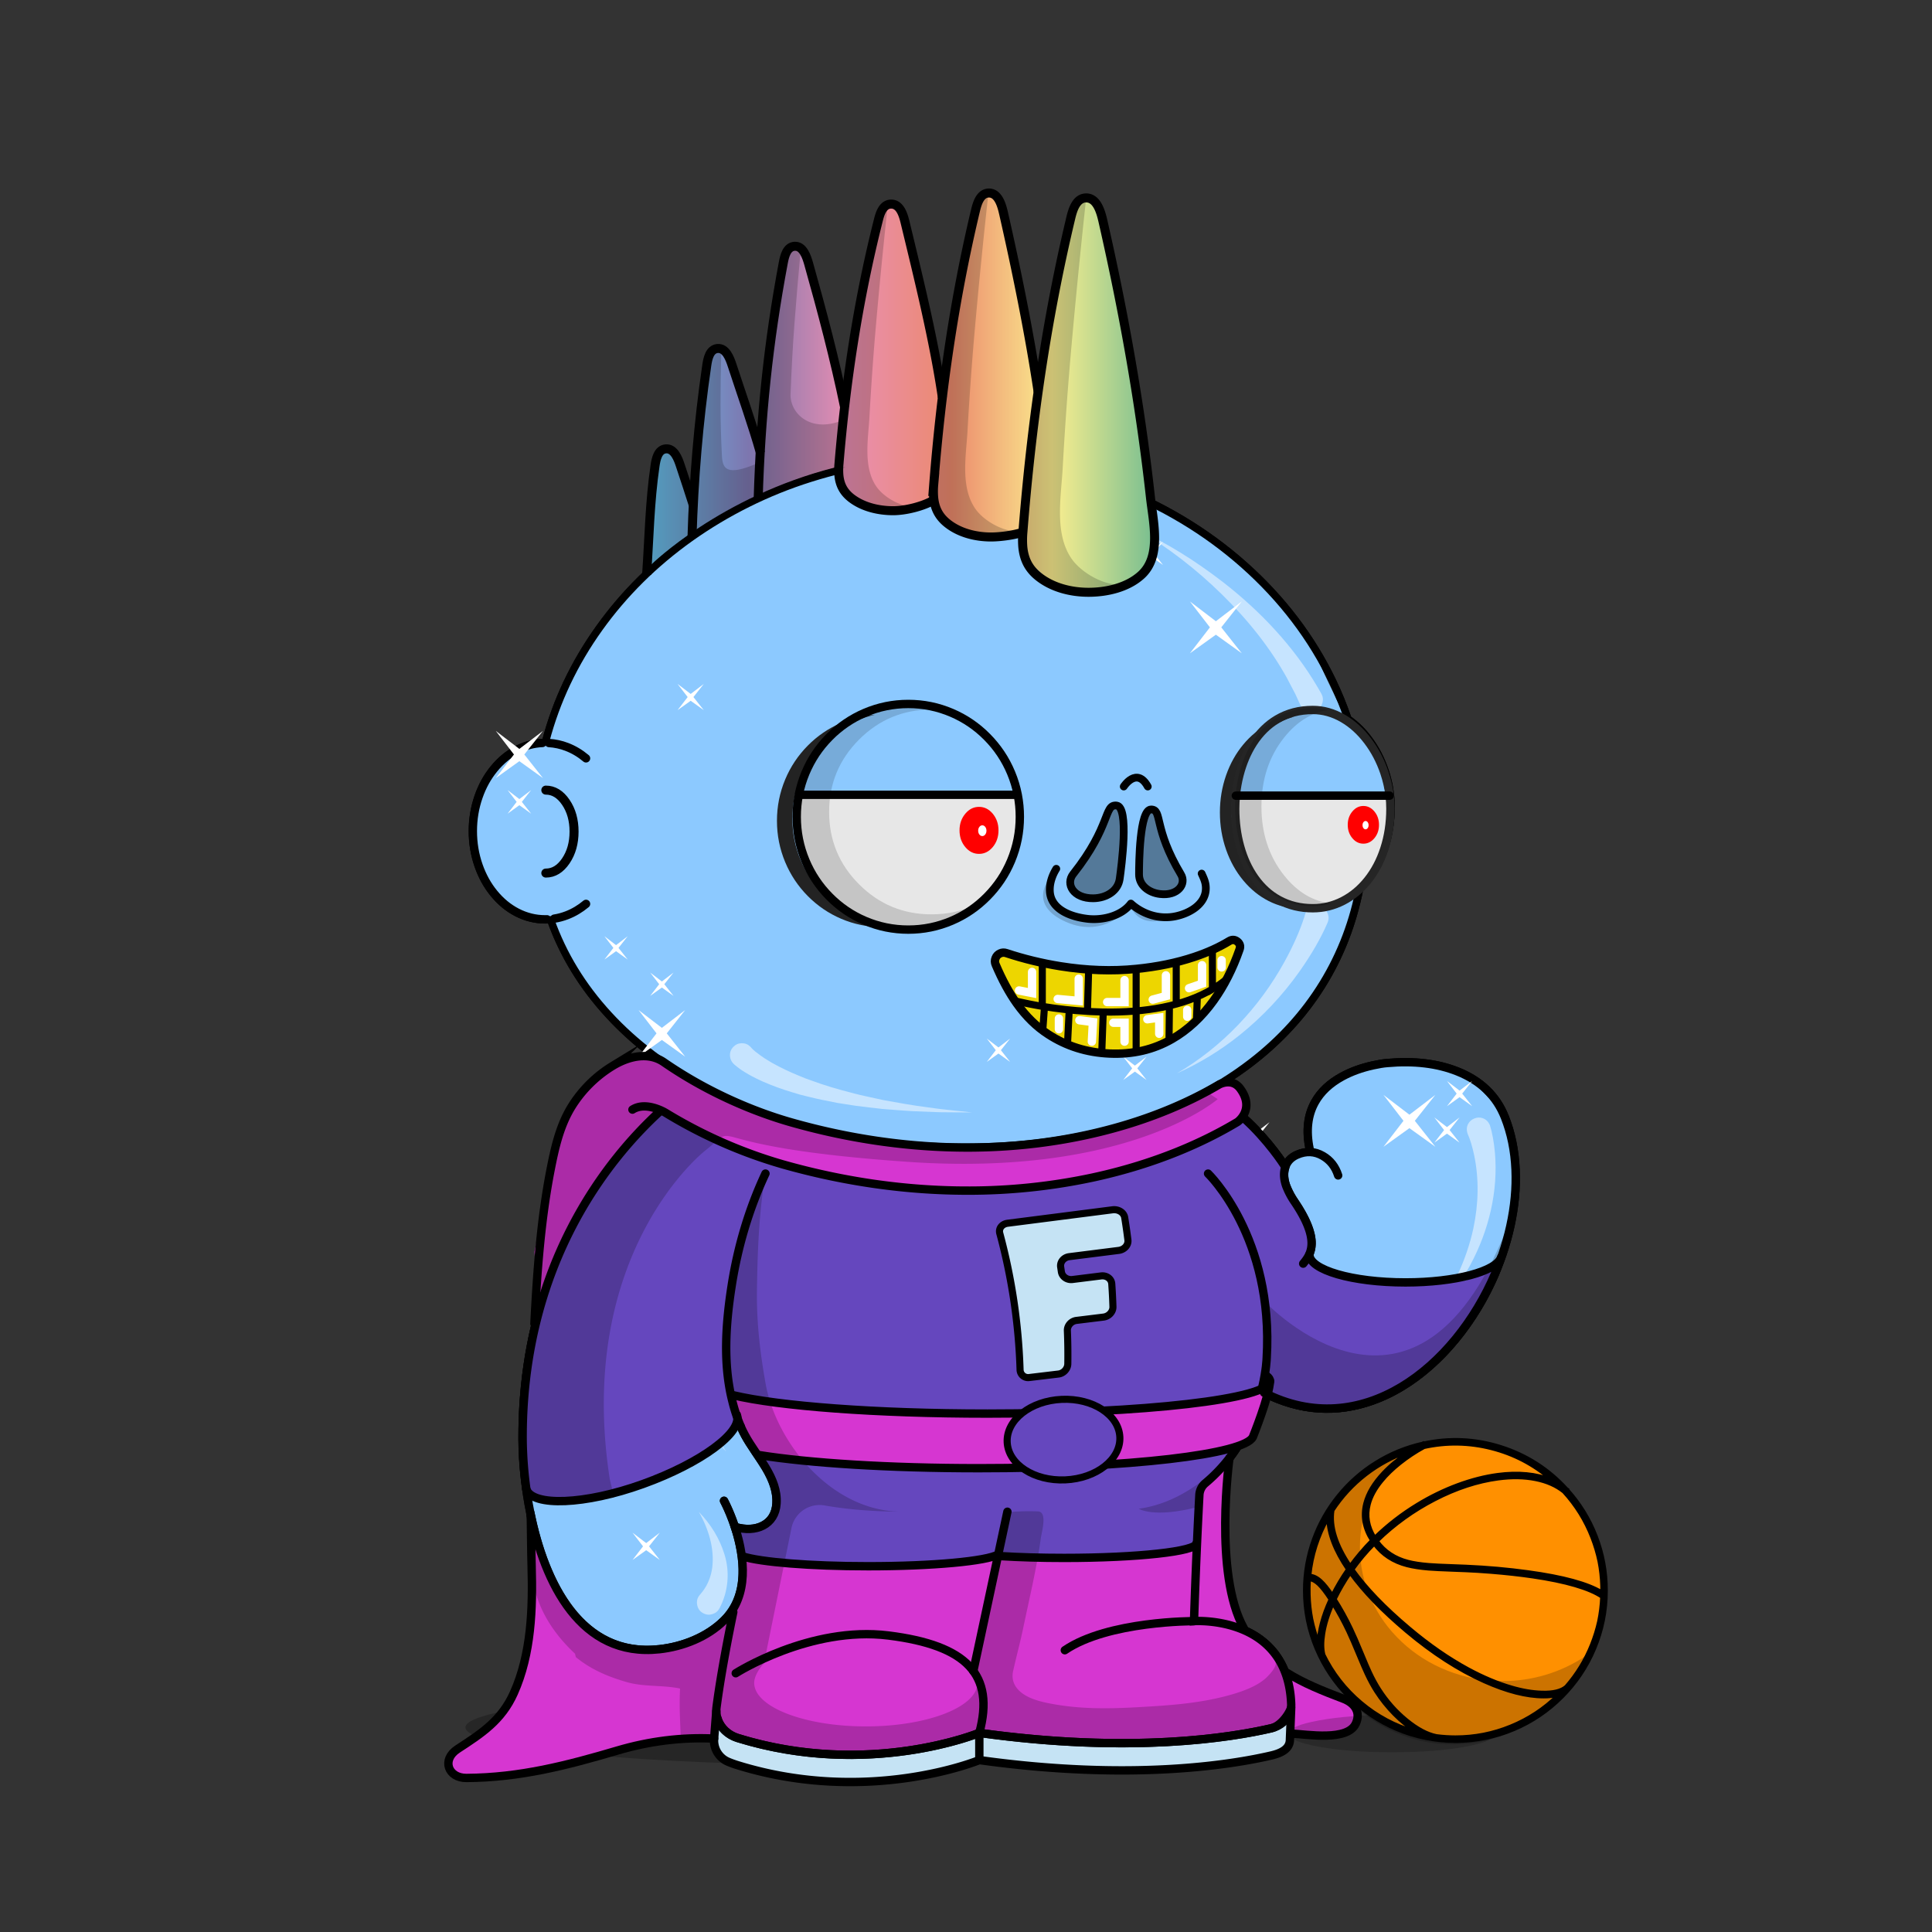 <svg xmlns="http://www.w3.org/2000/svg" xmlns:xlink="http://www.w3.org/1999/xlink" viewBox="0 0 3000 3000" width="100%" height="100%"><rect x="0" y="0" width="3000" height="3000" fill="#333333" stroke="none"/> <defs>  <g id="shine-33" overflow="visible">   <path fill="#FFF" stroke="none" d="M48.7 40.25L80.55 0 40.3 30.75 0 0 31.05 40.25 0 80.55 40.3 51.65 80.55 80.55 48.7 40.25Z"/>  </g> </defs> <g id="Scene-1-33" overflow="visible">  <g id="Green_1000.svg_Layer-1_.__3CGroup.__3E" transform="translate(799.5 740.55)">   <path fill="#000" stroke="none" d="M137.05 632.7L101.65 670.7 59.2 689.25 59.8 714.35 102.25 777.85 129.95 816.65 189.55 875.05 253.55 922.55 280.85 940.95 260.55 955.4 226.2 988.2 182.85 1027.95 151.95 1065.1 120.4 1112.95 84.75 1171.95 55.15 1240.1 31.05 1320.65 16.25 1408.55 13.2 1502.1 17.25 1568.1Q31.75 1638.55 32.5 1641.1 32.95 1642.75 42.75 1672.4 47.7 1687.2 52.5 1701.7L90 1764.55 143 1807.45 188 1821.45 254.3 1814.65 299.5 1795.55Q266.65 1801.95 235.4 1765.95 210.4 1737.15 187.55 1682.65 171.25 1643.75 157.65 1595.9 153.4 1580.9 149.9 1566.85L147.3 1555.8Q128.75 1435.1 147.6 1328.1 162.65 1242.5 200.8 1169.55 228.1 1117.4 264.15 1076.8 275.45 1064.1 286.25 1054.1L294.8 1046.65Q316.65 1027.3 322.3 1024.65 326.2 1022.85 331.55 1023.55 335.2 1024.05 347.05 1027.25 383.3 1037.05 424.4 1043.75 498.25 1055.8 609.5 1063.55 727.5 1071.75 829.6 1058.4 911.3 1047.7 979.15 1023.8 1027.6 1006.75 1064.3 984.75 1082.65 973.8 1091.3 966.2L1074.4 955.05 1014.5 982.55 965.3 999.95Q711.525 1034.727 524.5 985.4 374.6 945.85 274.2 854.4 202.45 789.1 162.55 704.35 150.1 677.9 142.35 652.65L137.05 632.7M961.75 1001.2L954.55 1003.75 864.4 1022.5Q857.7 1023.9 915.3 1011.5 950.515 1003.866 961.75 1001.2Z"/>   <path fill="#000" stroke="none" d="M8.8 505.3Q0 522.25 0 551.1 0 579.85 8.8 596.6 18.7 615.35 38.15 615.35 58.65 615.35 73.1 596.45 87.6 577.55 87.6 550.8 87.6 524.05 73.1 505.15 58.65 486.25 38.15 486.25 18.75 486.25 8.8 505.3Z"/>   <path fill="#000" stroke="none" d="M1023.3 1963.85Q1023.85 1963.85 1025.05 1963.75L1130.45 1950.35 1170.75 1943.8Q1174.7 1943.2 1177.75 1940.8L1191.45 1930.6Q1203.8 1921.35 1202.6 1903.4 1202.25 1898.45 1200.3 1888.1 1198.4 1878.05 1198.15 1873.3L1189.45 1849.8 1180.35 1839.9Q1183.95 1844.05 1175.65 1854.9 1169.7 1862.6 1163.8 1867.3 1154.65 1874.6 1141.8 1880.4 1131.85 1884.9 1117.65 1889.3 1084.4 1899.45 1042.4 1904.5 1015.4 1907.75 965.75 1910.5 930 1912.45 903.7 1911.95 870.15 1911.25 841.95 1906.6 828.7 1904.4 820.35 1902.4 808.4 1899.5 799.45 1895.45 785.35 1889.15 778.5 1879.35 770.55 1868.15 773.7 1854.25 775.85 1844.6 781.7 1820.65 786.85 1799.65 789.2 1788.25 799.3 1741.8 804.15 1718.45 812.6 1677.55 816.65 1648.25 820.05 1632.9 820.7 1623.75 821.85 1606.75 812.25 1606.35 788.35 1605.45 764.9 1607.75L719.9 1814.75Q717.15 1827.2 716.25 1834 714.75 1844.75 715.6 1853.4 716.45 1861.85 721.5 1878.4 726.5 1894.7 727.25 1903.4 727.6 1907.35 726.45 1913.85 725.75 1917.55 724.25 1925.25 721.85 1939.35 727.25 1945.8 730.05 1949.15 735.2 1950.9 738.55 1952 744.85 1952.9 782 1957.95 827.35 1961.1 858.75 1963.3 910.15 1965.55L1023.3 1963.85Z"/>   <path fill="#000" stroke="none" d="M1477.65 1316.45L1526.2 1227.05 1546.55 1150.15Q1497.6 1283.35 1426.8 1334 1370.15 1374.55 1302.15 1360.7 1253.6 1350.8 1204.2 1314.65 1188.8 1303.4 1175.1 1290.85L1164.55 1280.55 1168.75 1337.7 1163.35 1390.25 1163.35 1421.95 1217.05 1441.6 1265.95 1446.6 1347.45 1427.95 1420.35 1380.6 1477.65 1316.45Z"/>   <path fill="#000" stroke="none" d="M1241.25 1053.4Q1245.15 1051.65 1248.1 1051.15L1245.35 1048.5 1225.25 1051.2 1202.4 1061.25 1199.5 1079.75Q1196.85 1098.9 1198.05 1101.85 1199.9 1106.55 1218.6 1137.85L1234.1 1170.9 1235.25 1185.55Q1236.2 1200.4 1235.1 1201.5 1234 1202.6 1230 1213.65 1228.05 1219.2 1226.25 1224.5 1258.35 1216.2 1251.7 1168.65 1249.65 1153.8 1243.95 1136.8L1238.65 1122.75Q1214.85 1082.95 1229.1 1063.05 1233.55 1056.85 1241.25 1053.4Z"/>   <path fill="#000" stroke="none" d="M1337.95 918.15Q1349.4 912.6 1357.8 909.95L1285.35 930.85 1256 952.7 1236.45 980.7 1231.25 1015.7Q1231 1017.2 1232.8 1030.5 1234.7 1044.35 1235.85 1046.75 1236.9 1048.95 1248.6 1054.7 1254.45 1057.6 1260.1 1060L1276.65 1075Q1256.9 1032.75 1265.25 997.3 1271.95 968.95 1296.2 946.2 1313.55 929.95 1337.95 918.15Z"/>   <path fill="#000" stroke="none" d="M431.3 16.6L365.4 38.95 284.4 86.55 201.25 155.05 127.95 240.75 75 319 47.1 413 87.6 422.2 110.6 437Q115.5 414.6 127.45 379.8 151.3 310.2 186.35 248.05 235.4 161.05 299.85 101.55 360.107 45.821 431.3 16.6M480.4 0Q455.241 6.814 431.3 16.6L480.4 0Z"/>   <path fill="#000" stroke="none" d="M386.75 1096.7Q386.9 1095.85 386.4 1095.1 385.9 1094.4 385.05 1094.25 384.3 1094.15 383.7 1094.5 383 1094.85 382.75 1095.55 350.2 1169.95 336.2 1250.2 313.05 1383 353.75 1481.25L353.9 1481.55 396.9 1552.45 397.15 1553.05 401.55 1570.05Q403.9 1579 403.55 1588.2 403.2 1597.5 400.2 1606.2L395.4 1620.35Q395.1 1621.2 394.25 1621.6L367.65 1633.25Q367.1 1633.5 366.55 1633.4L344.6 1630.9Q343.75 1630.8 343.05 1631.35 342.4 1631.9 342.3 1632.75 342.25 1633 342.35 1633.5L350.05 1662.8 350.1 1663.15 353.75 1712.85Q353.75 1713.35 353.65 1713.6L339.05 1762.7 314.8 1912.65Q314.75 1913.05 314.8 1913.4L320.8 1939.85Q321 1940.8 322 1941.3L381.3 1967.95Q381.55 1968.1 381.8 1968.1L450.8 1980.35 535.4 1984.35 595.6 1979.85 595.85 1979.85 679.45 1963.8 719.9 1950.8Q721.15 1950.4 721.3 1949.05L727.65 1898.1 727.65 1898 717.5 1865.6Q718.35 1869.15 718.35 1872.55 718.35 1886.3 704.75 1898.9 691.55 1911 667.6 1920.4 643.6 1929.75 612.45 1934.9 580.25 1940.2 544.95 1940.2 509.7 1940.2 477.45 1934.9 446.35 1929.75 422.35 1920.4 398.35 1911 385.2 1898.9 371.55 1886.3 371.55 1872.55 371.55 1865.1 377.05 1855.4 382.45 1845.9 390.15 1839.35L391.85 1833.55Q391.05 1833.9 390.25 1833.55 389.45 1833.2 389.15 1832.4 388.9 1831.85 389.05 1831.25L429.5 1632.15Q433.1 1614.4 448.15 1604.15 463.15 1593.95 481 1597.15 504.95 1601.4 532.5 1603.85 563.484 1606.568 596.3 1606.7 559.405 1605.736 524.1 1588.65 489.65 1572 460.35 1541.85 432.7 1513.5 413.9 1477.75 395.45 1442.7 389.25 1407.65 382.25 1368.3 379.05 1335.6 375.35 1298.2 375.85 1263 376.55 1214.9 378.4 1181.8 381 1135.95 386.75 1096.7Z"/>   <path fill="#000" stroke="none" d="M1118.6 1508.25L1107.9 1521.25Q1093.9 1536.95 1077.55 1550.7 1025.2 1594.7 968.8 1602.25L973.45 1604.3Q979.9 1606.6 988.8 1607.55 1017.35 1610.65 1059.95 1599.6L1064.35 1579.25 1073.2 1562.45 1083.7 1552.25 1118.6 1508.25Z"/>  </g>  <path id="Layer1-33_0_1_STROKES" stroke="#000" stroke-width="13" stroke-linejoin="miter" stroke-linecap="round" stroke-miterlimit="10" fill="none" d="M1124.3 2330.45L1127 2335.8Q1130.3 2342.65 1133.5 2350.4 1143.7 2375.15 1148.8 2399.15 1165.1 2475.9 1124.3 2516.2 1105.35 2534.9 1078.1 2546.7 1052.35 2557.85 1023.75 2560.95 964.05 2567.45 919.05 2533.65 880.3 2504.55 854.15 2447.05 832.25 2398.9 820.95 2335.55 811.7 2283.3 811.5 2233.75 811.1 2101.6 853.05 1985.25 886.55 1892.2 945.5 1813.45 987.65 1757.2 1038.2 1713.75 1054 1700.15 1068.8 1689.45L1080.4 1681.5"/>  <path id="Layer2-33_0_1_STROKES" stroke="#000" stroke-width="13" stroke-linejoin="miter" stroke-linecap="round" stroke-miterlimit="10" fill="none" d="M1188.6 1822.4Q1150.8 1903.1 1136.25 1995.55 1128.3 2046.15 1127.65 2085.6 1126.85 2134.9 1137 2175.3 1140.85 2190.5 1145.25 2202.7 1150.4 2216.95 1156.95 2229 1161.95 2238.25 1172.65 2254.1 1184.85 2272.15 1189.2 2279.45 1207.35 2310 1205.75 2334.75 1204.2 2358.9 1184.9 2368.95 1166.5 2378.55 1141.1 2371.05"/>  <path id="Layer3-33_0_1_STROKES" stroke="#000" stroke-width="13" stroke-linejoin="miter" stroke-linecap="round" stroke-miterlimit="10" fill="none" d="M1875.8 1822.35L1880.2 1826.95Q1885.75 1833.05 1891.65 1840.7 1910.5 1865.05 1925.65 1895.15 1974 1991.55 1966.8 2109.5L1964.8 2129Q1961.25 2153.3 1953.55 2177.6 1928.8 2255.25 1871.5 2303.1 1867.4 2306.5 1865 2311.25 1862.6 2316 1862.3 2321.3 1857.4 2411.05 1853.95 2517.3L1860.2 2517.15Q1868.25 2517.1 1876.8 2517.85 1904.3 2520.3 1927.45 2529.55 1959.9 2542.55 1979.1 2567.4 2003.1 2598.4 2004.85 2646.3 2005.35 2659.4 1996.65 2669.9 1987.95 2680.4 1974 2683.65 1903.45 2700.05 1812.55 2704.95 1675.15 2712.35 1520.6 2690.8 1509.9 2695.25 1490.65 2700.9 1452.15 2712.25 1409.45 2718.45 1272.8 2738.2 1145.5 2698.8 1129.05 2693.7 1119.8 2680.35 1110.5 2666.95 1112.5 2651.2 1120.15 2592.3 1138.5 2503.3"/>  <path id="Layer4-33_0_1_STROKES" stroke="#000" stroke-width="13" stroke-linejoin="miter" stroke-linecap="round" stroke-miterlimit="10" fill="none" d="M1142.4 2598.2Q1149.6 2593.6 1162.35 2586.9 1187.75 2573.55 1215.35 2563.2 1303.5 2530.1 1379.65 2539.6 1471.2 2551.05 1505 2587.1 1538.9 2623.3 1520.65 2690.8"/>  <path id="Layer5-33_0_1_STROKES" stroke="#000" stroke-width="13" stroke-linejoin="miter" stroke-linecap="round" stroke-miterlimit="10" fill="none" d="M1854.05 2517.35Q1820.7 2517.15 1778.95 2522.7 1695.45 2533.8 1653.4 2562.5"/>  <path id="Layer6-33_0_1_STROKES" stroke="#000" stroke-width="13" stroke-linejoin="miter" stroke-linecap="round" stroke-miterlimit="10" fill="none" d="M1511.3 2594.8L1564.2 2347.4"/>  <path id="Layer7-33_0_1_STROKES" stroke="#000" stroke-width="13" stroke-linejoin="miter" stroke-linecap="round" stroke-miterlimit="10" fill="none" d="M1962.75 2162.55Q2046 2205.1 2131.3 2174.7 2169.65 2161.05 2205.2 2133.25 2239.2 2106.75 2267.75 2069.6 2295.65 2033.4 2315.55 1990.85 2335.5 1948.25 2345.25 1904.05 2355.25 1858.65 2353.4 1816.35 2351.5 1771.95 2336.75 1734.8 2317 1685.15 2263.15 1663.75 2216.45 1645.15 2154.2 1650.7 2145.1 1651.4 2131.8 1654.35 2105.3 1660.2 2084.45 1671.5 2055.35 1687.25 2041.85 1711.55 2024.95 1741.9 2033.6 1783.9"/>  <path id="Layer8-33_0_1_STROKES" stroke="#000" stroke-width="13" stroke-linejoin="miter" stroke-linecap="round" stroke-miterlimit="10" fill="none" d="M2078 1825.3Q2071.45 1804.85 2054.1 1794.9 2035.3 1784.05 2014.5 1793 1999.3 1799.5 1995.3 1814.2 1991.7 1827.1 1997.5 1842.4 2002.65 1855.4 2010.5 1866.65 2037.05 1906.15 2036.65 1931.35 2036.45 1941.1 2032.25 1949.5 2029.55 1954.95 2023.55 1962.25"/>  <path id="Layer9-33_0_1_STROKES" stroke="#000" stroke-width="13" stroke-linejoin="miter" stroke-linecap="round" stroke-miterlimit="10" fill="none" d="M1994.05 1809.25Q1980.8 1788.45 1959.2 1764.2 1915.95 1715.7 1874.05 1698.5"/>  <path id="Layer1-330-33_0_1_STROKES" stroke="#000" stroke-width="13" stroke-linejoin="miter" stroke-linecap="round" stroke-miterlimit="10" fill="none" d="M910.15 1403.6Q896.35 1415.15 880.45 1421.25 864 1427.6 846.65 1427.6 823.8 1427.6 802.95 1416.85 782.8 1406.45 767.25 1387.45 751.7 1368.5 743.2 1343.9 734.35 1318.45 734.35 1290.6 734.35 1262.75 743.2 1237.3 751.7 1212.7 767.25 1193.75 782.8 1174.75 802.95 1164.35 823.8 1153.6 846.65 1153.6 864.05 1153.6 880.45 1159.9 896.4 1166.05 910.15 1177.6"/>  <path id="Layer1-331-33_0_1_STROKES" stroke="#000" stroke-width="14" stroke-linejoin="miter" stroke-linecap="round" stroke-miterlimit="10" fill="none" d="M847.65 1226.95Q865.8 1226.95 878.65 1245.8 891.5 1264.65 891.5 1291.35 891.5 1318 878.65 1336.9 865.8 1355.75 847.65 1355.75"/>  <path fill="#000" stroke="none" d="M1604.95 715.15Q1541.35 703.75 1475.55 703.75 1363.1 703.6 1256.15 737.45 1155.05 769.3 1068.6 830.7 984 890.95 926.1 971.9 867.05 1054.3 841.9 1149.45 841.35 1151.75 842.55 1153.8 843.75 1155.85 846.05 1156.45 848.35 1157.05 850.4 1155.85 852.4 1154.65 853.05 1152.4 877.5 1059.55 935.45 978.6 992.4 899.15 1075.3 840.05 1117.55 810.1 1163.9 787.05 1210.3 763.95 1259.65 748.4 1364.9 715.1 1475.55 715.25 1540.35 715.25 1602.9 726.45 1665.45 737.65 1724.55 759.85 1781.65 781.3 1832.7 811.85 1883.8 842.35 1927.8 881.4 2016.15 959.9 2064.65 1061.4 2078.85 1091.25 2089.2 1122.5 2091.7 1124.2 2094.25 1126.2L2104.15 1134.75Q2112.1 1142.4 2118.85 1151.35 2135.05 1172.75 2143.95 1199.3 2152.85 1225.9 2152.85 1252.95 2152.85 1283.25 2144.65 1310.15 2136.4 1337.05 2120.95 1357.4L2109.4 1370.5 2106.65 1373.15Q2091.65 1455.5 2049.4 1524.3 2007.05 1593.3 1939.3 1645.4 1856.85 1708.8 1743.9 1742.2 1630.9 1775.6 1497.95 1775.6 1387.1 1775.6 1284.8 1752.3 1182.05 1728.85 1098.05 1684.35 1010 1637.75 949.55 1572.05 889.05 1506.35 860.6 1426.35 859.75 1424.15 857.55 1423.15 855.35 1422.2 853.15 1423.1 851 1423.9 850.05 1426 849.05 1428 849.75 1430.2 878.9 1512.25 940.8 1579.55 1002.65 1646.9 1092.65 1694.55 1178.35 1739.95 1282.3 1763.6 1385.8 1787.25 1498.05 1787.25 1632.45 1787.25 1747.2 1753.35 1862.2 1719.35 1946.35 1654.65 2014.6 1602.2 2057.75 1533 2100.7 1464.1 2116.85 1381.6 2123.35 1375.4 2129.15 1368.15 2146.9 1345.9 2156.35 1316.2 2165.85 1286.5 2165.85 1253.05 2165.85 1223.9 2156.25 1195.25 2146.65 1166.55 2129.2 1143.55 2116 1125.8 2098.05 1112.85 2087.95 1083.5 2075.05 1056.5 2050.45 1004.9 2015.4 958.75 1980.3 912.6 1935.45 872.8 1890.6 833 1838.65 801.95 1786.75 770.9 1728.65 749.1 1668.5 726.55 1604.95 715.15Z"/>  <g id="body-shadow" transform="translate(722.75 2623.6)" opacity=".25">   <path fill="#000" stroke="none" d="M1224.05 58.7Q1224.05 46.75 1175.95 35.85 1129.5 25.35 1044.8 17.25 865.55 .05 612.05 .05 358.55 .05 179.3 17.25 94.6 25.35 48.1 35.85 0 46.75 0 58.7 0 70.65 48.1 81.55 94.55 92.1 179.3 100.2 358.6 117.4 612.05 117.4 865.5 117.4 1044.8 100.2 1129.5 92.1 1175.95 81.55 1224.05 70.65 1224.05 58.7Z"/>  </g>  <g id="body-33" transform="translate(735.65 709.75)">   <path fill="#8CC9FF" stroke="none" d="M1348.4 394.65L1321.85 338.9 1299.7 290.25 1260.8 237.2 1220.1 194.7 1184.7 162 1099.8 99.2 1032.55 65.55 961.75 38.15 888.35 16.9 794.65 3.6 718.55 .05 608.85 10.65 508 37.2 426.6 70.85 359.35 108 282.35 166.4 224.85 225.65 162.9 307.05 133.7 376.05 110.35 439.15 104 445 56.4 460.3 22.55 493.3 0 545.3 0 607.9 15.25 658.55 42.65 696.3 94.95 718.9 120.5 721.1 147 786.55 191.25 848.5 230.2 890.05 292.1 940.5 339.9 969.7 336.85 976.25 250.55 1052.7 169.35 1161.15 112.15 1283.65 79.9 1419.75 73.15 1516.45 79.5 1607.65 96.65 1686.55 128 1762.4 166.1 1812.5 213.65 1843.5 292.25 1853.3 346.05 1835.15 386 1807.5 400.25 1794.65 390.35 1844.65 375.15 1935.85 377.8 1965.2 391.65 1982.2 442.75 1999.95 520.85 2016.3 596.45 2016.3 663.05 2010.95 711.95 2002.55 788.8 1982.2 830.7 1988.25 956.85 1997.45 1056.6 1997.15 1133.85 1991.6 1200.7 1982.2 1235.7 1975.05 1262.6 1954.9 1266.55 1937.7 1262.4 1905.55 1236.3 1853.4 1192.65 1822.65 1115.65 1808.75 1126.4 1603.25Q1138 1589.9 1141.9 1586.85 1145.8 1583.75 1188.9 1528.4L1213.9 1473.2 1224.45 1453.9 1255.6 1467.2 1317.7 1478.5 1388.25 1471.4 1432.25 1448.05 1481.55 1412.55 1523.65 1368.45 1568.75 1307.75 1593.1 1243.85 1610.3 1178.65 1615.45 1113.1 1608.85 1059.6 1591.2 1010.9 1558.4 976.35 1513.95 951.15 1463.45 944.15 1419.95 941.8 1372.35 952.15 1324.55 979.55 1297.65 1009.75 1292.7 1049.3 1297.65 1082.6 1271.45 1088.25 1259.95 1097.1 1255.6 1103.4 1216.95 1045.15 1176.25 1013.65 1135.65 986.85 1167.1 969.7 1230.8 920.15 1275.9 870.6 1323.65 806 1349.3 752.95 1368.75 692.8 1390.75 647.15 1393.5 643.5Q1396.95 638.65 1400.25 632.75 1410.8 614 1416.1 591.95 1432.95 521.45 1390.75 444.9 1390.15 443.8 1390.4 439.25L1390.8 434.9 1348.4 394.65Z"/>  </g>  <g id="outline-33" transform="translate(734.2 703.65)">   <path fill="#000" stroke="none" d="M1421.9 491.55Q1412.3 462.85 1394.85 439.85 1381.65 422.1 1363.7 409.15 1353.6 379.8 1340.7 352.8 1316.1 301.2 1281.05 255.05 1245.95 208.9 1201.1 169.1 1156.25 129.3 1104.3 98.25 1052.4 67.2 994.3 45.4 934.15 22.85 870.6 11.45 807 .05 741.2 .05 628.75 -.1 521.8 33.75 420.7 65.6 334.25 127 249.65 187.25 191.75 268.2 132.7 350.6 107.55 445.75 107 448 108.15 450 108.15 450.05 108.2 450.1 109.4 452.15 111.7 452.75 114 453.35 116.05 452.15 117.4 451.35 118.15 450.1 118.5 449.45 118.7 448.7 143.15 355.85 201.1 274.9 258.05 195.45 340.95 136.35 383.2 106.4 429.55 83.35 475.95 60.25 525.3 44.7 630.55 11.4 741.2 11.55 806 11.55 868.55 22.75 931.1 33.95 990.2 56.15 1047.3 77.6 1098.35 108.15 1149.45 138.65 1193.45 177.7 1281.8 256.2 1330.3 357.7 1344.5 387.55 1354.85 418.8 1357.35 420.5 1359.9 422.5L1369.8 431.05Q1377.75 438.7 1384.5 447.65 1400.7 469.05 1409.6 495.6 1418.5 522.2 1418.5 549.25 1418.5 579.55 1410.3 606.45 1402.05 633.35 1386.6 653.7L1375.05 666.8 1372.3 669.45Q1357.3 751.8 1315.05 820.6 1272.7 889.6 1204.95 941.7 1122.5 1005.1 1009.55 1038.5 896.55 1071.9 763.6 1071.9 652.75 1071.9 550.45 1048.6 447.7 1025.15 363.7 980.65 275.65 934.05 215.2 868.35 154.75 802.75 126.35 722.85 126.3 722.75 126.25 722.65 125.4 720.45 123.2 719.45 121 718.5 118.8 719.4 116.65 720.2 115.7 722.3 115.3 723.05 115.2 723.85 114.95 725.15 115.4 726.5 144.55 808.55 206.45 875.85 262.25 936.6 340.95 981.35 349.5 986.2 358.3 990.85 444 1036.25 547.95 1059.9 651.45 1083.55 763.7 1083.55 898.1 1083.55 1012.85 1049.65 1083.7 1028.7 1142.8 996.15 1179.7 975.8 1212 950.95 1280.25 898.5 1323.4 829.3 1366.35 760.4 1382.5 677.9 1389 671.7 1394.8 664.45 1412.55 642.2 1422 612.5 1431.5 582.8 1431.5 549.35 1431.5 520.2 1421.9 491.55Z"/>   <path id="Layer1-336-33_0_1_STROKES" stroke="#000" stroke-width="13" stroke-linejoin="miter" stroke-linecap="round" stroke-miterlimit="10" fill="none" d="M1228.5 1458.85Q1311.75 1501.4 1397.05 1471 1435.4 1457.35 1470.95 1429.55 1504.95 1403.05 1533.5 1365.9 1561.4 1329.7 1581.3 1287.15 1601.25 1244.55 1611 1200.35 1621 1154.95 1619.15 1112.65 1617.25 1068.25 1602.5 1031.1 1582.75 981.45 1528.9 960.05 1482.2 941.45 1419.95 947 1410.85 947.7 1397.55 950.65 1371.05 956.5 1350.2 967.8 1321.1 983.55 1307.6 1007.85 1290.7 1038.2 1299.35 1080.2M1343.7 1121.55Q1337.15 1101.1 1319.8 1091.15 1301 1080.3 1280.2 1089.25 1265 1095.75 1261 1110.45 1257.4 1123.35 1263.2 1138.65 1268.35 1151.65 1276.2 1162.9 1302.75 1202.4 1302.35 1227.6 1302.15 1237.35 1297.95 1245.75 1295.25 1251.2 1289.25 1258.5M118.15 450.1Q132.45 450.95 146.1 456.2 162.05 462.35 175.8 473.9M115.2 723.85Q113.75 723.9 112.3 723.9 89.45 723.9 68.6 713.15 48.45 702.75 32.9 683.75 17.35 664.8 8.85 640.2 0 614.75 0 586.9 0 559.05 8.85 533.6 17.35 509 32.9 490.05 48.45 471.05 68.6 460.65 87.55 450.9 108.15 450M175.8 699.9Q162 711.45 146.1 717.55 136.35 721.3 126.35 722.85M454.3 1118.65Q416.5 1199.35 401.95 1291.8 394 1342.4 393.35 1381.85 392.55 1431.15 402.7 1471.55 406.55 1486.75 410.95 1498.95 416.1 1513.2 422.65 1525.25 427.65 1534.5 438.35 1550.35 450.55 1568.4 454.9 1575.7 473.05 1606.25 471.45 1631 469.9 1655.15 450.6 1665.2 432.2 1674.8 406.85 1667.35 411.55 1681.5 414.5 1695.45 430.8 1772.2 390 1812.5 371.05 1831.2 343.8 1843 318.05 1854.15 289.45 1857.25 229.75 1863.75 184.75 1829.95 146 1800.85 119.85 1743.35 97.95 1695.2 86.65 1631.85 77.4 1579.6 77.2 1530.05 76.8 1397.9 118.75 1281.55 152.25 1188.5 211.2 1109.75 253.35 1053.5 303.9 1010.05 319.7 996.45 334.5 985.75L340.95 981.35M1141.55 1118.65L1145.95 1123.25Q1151.5 1129.35 1157.4 1137 1176.25 1161.35 1191.4 1191.45 1239.75 1287.85 1232.55 1405.8L1230.55 1425.3Q1227 1449.6 1219.3 1473.9 1194.55 1551.55 1137.25 1599.4 1133.15 1602.8 1130.75 1607.55 1128.35 1612.3 1128.05 1617.6 1123.15 1707.35 1119.7 1813.6L1125.95 1813.45Q1134 1813.4 1142.55 1814.15 1170.05 1816.6 1193.2 1825.85 1225.65 1838.85 1244.85 1863.7 1268.85 1894.7 1270.6 1942.6 1271.1 1955.7 1262.4 1966.2 1253.7 1976.7 1239.75 1979.95 1169.2 1996.35 1078.3 2001.25 940.9 2008.65 786.35 1987.1 775.65 1991.55 756.4 1997.2 717.9 2008.55 675.2 2014.75 538.55 2034.5 411.25 1995.1 394.8 1990 385.55 1976.65 376.25 1963.25 378.25 1947.5 385.9 1888.6 404.25 1799.6M1259.7 1105.55Q1246.45 1084.75 1224.85 1060.5 1183.2 1013.8 1142.8 996.15M1119.7 1813.6Q1086.35 1813.45 1044.65 1819 961.15 1830.1 919.1 1858.8M408.1 1894.5Q415.3 1889.9 428.05 1883.2 453.45 1869.85 481.05 1859.5 569.2 1826.4 645.35 1835.9 736.9 1847.35 770.7 1883.4 774.15 1887.1 777.05 1891.1L829.95 1643.7M777.05 1891.1Q802.75 1926.45 786.35 1987.1M390 1626.75L392.7 1632.1Q396 1638.95 399.2 1646.7 403.5 1657.05 406.85 1667.35"/>   <path id="Layer1-336-33_0_2_STROKES" stroke="#000" stroke-width="14" stroke-linejoin="miter" stroke-linecap="round" stroke-miterlimit="10" fill="none" d="M113.35 523.25Q131.5 523.25 144.35 542.1 157.2 560.95 157.2 587.65 157.2 614.3 144.35 633.2 131.5 652.05 113.35 652.05"/>  </g>  <g id="sheen-33" transform="translate(1066.55 822.65)">   <path fill="#FFF" stroke="none" d="M396.85 1756.75Q372.1 1746.65 346.05 1743.15 286.45 1735.2 221.7 1750.8 252.85 1749.3 282.05 1752.75 313 1756.45 340.8 1765.65 362.65 1773 381.8 1785.4 390.8 1791.55 398.7 1798.9 400.2 1800.2 401.5 1801 409.1 1805.35 416.5 1803.25 423.15 1801.3 427.05 1795.1 430.9 1788.9 429.75 1782.05 428.5 1774.5 421.25 1769.55 409.35 1762.1 396.85 1756.75M868 1768.8L875.6 1778 879.5 1784Q884.05 1791.7 893.25 1792.85 902.45 1794 908.7 1787.55 914.15 1782.1 914.15 1774.4 914.15 1766.7 908.7 1761.2L901.7 1754.2Q896.65 1749.85 894.15 1747.85 876.2 1733.9 854.35 1727.3 824.65 1718.55 790.15 1722.55 759.25 1726.1 727.85 1739.4 757.75 1733.45 784.95 1735.15 815.7 1737 840.2 1748.5 855.95 1756.1 868 1768.8M787.95 1031.95L783.25 1026.5 782.4 1025.7Q776.65 1020.6 769 1021.05 761.35 1021.5 756.3 1027.25 751.2 1033 751.65 1040.65 752.1 1048.3 757.85 1053.35L760.8 1056.2Q809.6 1106.9 832.15 1174.55 855 1243.25 844.9 1312.2 838.6 1358.35 818.05 1405.95 856.1 1339.3 861.5 1262.9 866.95 1184.95 836.95 1115.35 817.3 1068.35 787.95 1031.95M1212.95 923Q1209.55 929.85 1212.45 938.05 1218.3 951.1 1222.7 971.95 1233.7 1026.05 1221.25 1084.95 1205.55 1157.35 1155.55 1225.95 1192.85 1185.65 1216.8 1141.05 1238.5 1100.5 1248.35 1057.05 1258.55 1011.75 1254.8 967.5 1252.4 941.55 1246.9 924.4L1246.85 924.35Q1243.25 916.35 1236.05 913.75 1229.55 911.4 1222.8 914.1 1216.05 916.85 1212.95 923M18.55 1524.9Q30.4 1545.65 35.9 1566.55 42 1589.85 39.45 1611.15 38.3 1620.4 35.1 1629.05 34.9 1629.7 32.85 1634.55 32.05 1636.3 30.2 1639.85L27.1 1644.85Q26.45 1645.75 24.85 1648 23.35 1650.05 22.45 1651.05L19.95 1654.05Q14.25 1660.75 16.05 1669.7 17.9 1678.65 25.8 1682.55 32.65 1686.05 40 1683.65 47.3 1681.3 50.8 1674.45 60.9 1655.1 62.9 1633.4 64.85 1611.65 58.35 1590.8 47.1 1554.45 18.55 1524.9M6.15 1220.3Q.45 1225.55 .1 1233.25 -.1 1237.55 .1 1248.25 3.35 1331.05 31.6 1388.9 44.1 1413.85 61.05 1431.35 47.1 1409.95 40.2 1385.55 27.95 1342.55 31 1286.95 32.2 1262.8 36.8 1238.6L36.8 1238.65Q37.35 1236.7 37.4 1234.8 37.7 1227.05 32.45 1221.4 27.2 1215.7 19.5 1215.4 11.8 1215.05 6.15 1220.3M326.8 901.15Q342.3 902.35 350.05 902.75L385.05 904.15Q390.15 904.5 413.8 904.6 426.15 904.65 443.4 904.75 442.85 904.7 414.25 901.7 390.8 899.25 385.5 898.4 352.55 894.05 339.5 891.65L305.3 885.6 282.7 880.65Q266.95 877.3 260.25 875.4 222 865.8 194.4 855.55L183.7 851.7 173.25 847.4Q152.65 839.05 132.9 828.1 132.15 827.7 128.2 825.3 120 820.45 114.65 816.5 112.9 815.35 106.35 810.25 103.25 807.7 100.45 804.8L100.25 804.6 100.35 804.6Q99.5 803.5 98.4 802.45 92.85 797.1 85.15 797.25 77.45 797.4 72.1 803 66.25 809.15 67 817.35 67.75 825.45 74.35 830.85 82.05 837.5 90.65 842.6 101.3 849.1 112.85 854.4 117.95 856.8 118.45 857 140.8 866.75 164 873.55L175.45 877 187 879.9Q203.85 884.05 210.15 885.25 217.95 886.8 233.4 889.9 237.45 890.55 262.5 894.45 268.8 895.35 282.85 896.95 300.9 899 303.35 899.3 305.35 899.45 326.8 901.15M959.45 598.95L958.9 600.9Q948.4 633.6 928 670.75 898.35 724.6 856.15 768.65 813.2 813.45 761 844.05 813.4 820.6 858.15 784.8 911.85 741.65 951.5 685.55 979.5 645.7 994.5 611L994.45 611Q998.5 602.75 994.45 594.4 990.4 586 981.35 584.3 973.75 582.8 967.35 587.1 960.95 591.4 959.45 598.95M987.05 268.25Q988.95 260.85 985.1 254.2L978.9 243.5Q951.85 197.65 913.4 155.55 877.45 116.2 832.7 81.4 766.9 30.55 700.7 .05 770.7 41.45 830.65 100.15 893.75 161.95 931.45 229.5L944.8 255 951.95 270.6Q952.55 272 953.1 272.9 956.95 279.55 964.4 281.5 971.8 283.4 978.45 279.55 985.1 275.7 987.05 268.25Z" fill-opacity=".5"/>  </g>  <g id="sparkles" transform="translate(769.8 730.5)">   <path fill="#FFF" stroke="none" d="M212.35 1649.4L228.7 1670.65 212.35 1691.85 233.6 1676.65 254.8 1691.85 238.05 1670.65 254.8 1649.4 233.6 1665.6 212.35 1649.4M607.2 1843.75L585.95 1859.95 564.7 1843.75 581.05 1865 564.7 1886.25 585.95 1871 607.2 1886.25 590.4 1865 607.2 1843.75M714.05 1691.85L692.8 1708.1 671.55 1691.85 687.9 1713.1 671.55 1734.35 692.8 1719.1 714.05 1734.35 697.25 1713.1 714.05 1691.85M729.9 1676.9L751.15 1661.7 772.35 1676.9 755.55 1655.65 772.35 1634.4 751.15 1650.65 729.9 1634.4 746.25 1655.65 729.9 1676.9M1052.55 1907.45L1036.2 1928.7 1057.45 1913.5 1078.7 1928.7 1061.9 1907.45 1078.7 1886.25 1057.45 1902.45 1036.2 1886.25 1052.55 1907.45M1028.65 1802.8L992.45 1830.45 956.2 1802.8 984.1 1839 956.2 1875.2 992.45 1849.25 1028.65 1875.2 1000 1839 1028.65 1802.8M1108.95 1843.75L1125.35 1865 1108.95 1886.25 1130.2 1871 1151.45 1886.25 1134.65 1865 1151.45 1843.75 1130.2 1859.95 1108.95 1843.75M1088 1496.2L1066.75 1512.45 1045.5 1496.2 1061.9 1517.45 1045.5 1538.7 1066.75 1523.45 1088 1538.7 1071.2 1517.45 1088 1496.2M1013.65 1526L996.9 1504.75 1013.65 1483.5 992.45 1499.7 971.2 1483.5 987.55 1504.75 971.2 1526 992.45 1510.75 1013.65 1526M798.7 918.4L784.4 900.25 798.7 882.15 780.6 896 762.5 882.15 776.45 900.25 762.5 918.4 780.6 905.4 798.7 918.4M1201.45 1012.05L1181.85 1027 1162.3 1012.05 1177.35 1031.6 1162.3 1051.2 1181.85 1037.15 1201.45 1051.2 1185.95 1031.6 1201.45 1012.05M1110.65 1031.6L1130.2 1017.55 1149.8 1031.6 1134.3 1012.05 1149.8 992.5 1130.2 1007.4 1110.65 992.5 1125.7 1012.05 1110.65 1031.6M1010.55 910.3L992.45 924.15 974.3 910.3 988.25 928.4 974.3 946.5 992.45 933.5 1010.55 946.5 996.2 928.4 1010.55 910.3M294.15 1451.65L265.55 1415.45 294.15 1379.25 257.95 1406.9 221.75 1379.25 249.65 1415.45 221.75 1451.65 257.95 1425.7 294.15 1451.65M168.7 1385.25L186.8 1372.25 204.9 1385.25 190.6 1367.15 204.9 1349.05 186.8 1362.9 168.7 1349.05 182.65 1367.15 168.7 1385.25M241.3 1317.45L227.35 1335.55 245.45 1322.55 263.55 1335.55 249.25 1317.45 263.55 1299.35 245.45 1313.15 227.35 1299.35 241.3 1317.45M282.65 1119.7L304.05 1104.35 325.4 1119.7 308.5 1098.3 325.4 1076.95 304.05 1093.25 282.65 1076.95 299.15 1098.3 282.65 1119.7M217.4 1098.3L239 1126.4 217.4 1154.45 245.45 1134.35 273.55 1154.45 251.35 1126.4 273.55 1098.3 245.45 1119.75 217.4 1098.3M294.15 837.9L257.95 865.55 221.75 837.9 249.65 874.1 221.75 910.3 257.95 884.35 294.15 910.3 265.55 874.1 294.15 837.9M276.05 815.9L261.75 797.8 276.05 779.7 257.95 793.55 239.85 779.7 253.8 797.8 239.85 815.9 257.95 802.95 276.05 815.9M168.7 723.25L182.65 741.4 168.7 759.5 186.8 746.5 204.9 759.5 190.6 741.4 204.9 723.25 186.8 737.1 168.7 723.25M40.5 514.65L55 496.3 36.65 510.3 18.35 496.3 32.45 514.65 18.35 533 36.65 519.8 55 533 40.5 514.65M44.35 441.05L73.35 404.4 36.65 432.4 0 404.4 28.25 441.05 0 477.75 36.65 451.45 73.35 477.75 44.35 441.05M323.05 372.25L306.95 351.9 323.05 331.5 302.7 347.05 282.3 331.5 298 351.9 282.3 372.25 302.7 357.65 323.05 372.25M928.7 110.6L910.6 124.4 892.5 110.6 906.45 128.7 892.5 146.8 910.6 133.8 928.7 146.8 914.4 128.7 928.7 110.6M850.9 18.15L865.2 .05 847.1 13.9 829 .05 842.95 18.15 829 36.25 847.1 23.3 865.2 36.25 850.9 18.15M1036.1 110.6L1018 124.4 999.9 110.6 1013.85 128.7 999.9 146.8 1018 133.8 1036.1 146.8 1021.8 128.7 1036.1 110.6M1380.75 1300.75L1401.1 1327.2 1380.75 1353.65 1407.2 1334.7 1433.6 1353.65 1412.75 1327.2 1433.6 1300.75 1407.2 1320.95 1380.75 1300.75M1368.25 1359.7L1348.65 1374.65 1329.1 1359.7 1344.2 1379.25 1329.1 1398.8 1348.65 1384.8 1368.25 1398.8 1352.75 1379.25 1368.25 1359.7M1492.85 1314.5L1473.3 1329.45 1453.7 1314.5 1468.8 1334.05 1453.7 1353.65 1473.3 1339.6 1492.85 1353.65 1477.4 1334.05 1492.85 1314.5M1496.6 1004.65L1477.05 1019.65 1457.45 1004.65 1472.55 1024.25 1457.45 1043.8 1477.05 1029.8 1496.6 1043.8 1481.15 1024.25 1496.6 1004.65M1477.05 987.2L1496.6 973.15 1516.2 987.2 1500.7 967.65 1516.2 948.05 1496.6 963 1477.05 948.05 1492.1 967.65 1477.05 987.2Z"/>  </g>  <use xlink:href="#shine-33" transform="translate(1847.7 933.9)">   <animateTransform attributeName="transform" additive="replace" type="translate" repeatCount="indefinite" dur="2.6s" keyTimes="0;.372;.756;1" values="1887.95,974.15;1913.248,997.218;1887.95,974.15;1887.95,974.15"/>   <animateTransform attributeName="transform" additive="sum" type="rotate" repeatCount="indefinite" dur="2.6s" keyTimes="0;.372;.756;1" values="0,0,0;719.001,0,0;1080,0,0;1080,0,0"/>   <animateTransform attributeName="transform" additive="sum" type="scale" repeatCount="indefinite" dur="2.6s" keyTimes="0;.372;.756;1" values="1,1;1.597,1.597;1,1;1,1"/>   <animateTransform attributeName="transform" additive="sum" type="translate" repeatCount="indefinite" dur="2.6s" keyTimes="0;.372;.756;1" values="-40.25,-40.25;-40.35,-40.35;-40.25,-40.25;-40.25,-40.25"/>   <animate attributeName="opacity" repeatCount="indefinite" dur="2.6s" keyTimes="0;.372;.756;1" values="0;1;0;0"/>  </use>  <g display="none">   <use xlink:href="#shine-33" transform="translate(848 2100.2)">    <animateTransform attributeName="transform" additive="replace" type="translate" repeatCount="indefinite" dur="2.6s" keyTimes="0;.077;.449;.833;1" values="888.25,2140.45;888.25,2140.45;888.269,2140.459;888.25,2140.45;888.25,2140.45"/>    <animateTransform attributeName="transform" additive="sum" type="rotate" repeatCount="indefinite" dur="2.6s" keyTimes="0;.077;.449;.833;1" values="0,0,0;0,0,0;360,0,0;720,0,0;720,0,0"/>    <animateTransform attributeName="transform" additive="sum" type="scale" repeatCount="indefinite" dur="2.6s" keyTimes="0;.077;.449;.833;1" values="1,1;1,1;1.2,1.2;1,1;1,1"/>    <animateTransform attributeName="transform" additive="sum" type="translate" repeatCount="indefinite" dur="2.6s" keyTimes="0;.077;.449;.833;1" values="-40.25,-40.25;-40.25,-40.25;-40.35,-40.3;-40.25,-40.25;-40.25,-40.25"/>    <animate attributeName="opacity" repeatCount="indefinite" dur="2.6s" keyTimes="0;.077;.449;.833;1" values="0;0;1;0;0"/>   </use>   <animate attributeName="display" repeatCount="indefinite" dur="2.6s" keyTimes="0;.077;1" values="none;inline;inline"/>  </g>  <g display="none">   <use xlink:href="#shine-33" transform="translate(1340.1 2376.3)">    <animateTransform attributeName="transform" additive="replace" type="translate" repeatCount="indefinite" dur="2.6s" keyTimes="0;.141;.513;.821;1" values="1380.35,2416.55;1380.35,2416.55;1380.359,2416.549;1380.35,2416.55;1380.35,2416.55"/>    <animateTransform attributeName="transform" additive="sum" type="rotate" repeatCount="indefinite" dur="2.6s" keyTimes="0;.141;.513;.821;1" values="0,0,0;0,0,0;360,0,0;720,0,0;720,0,0"/>    <animateTransform attributeName="transform" additive="sum" type="scale" repeatCount="indefinite" dur="2.6s" keyTimes="0;.141;.513;.821;1" values="1,1;1,1;1.2,1.2;1,1;1,1"/>    <animateTransform attributeName="transform" additive="sum" type="translate" repeatCount="indefinite" dur="2.6s" keyTimes="0;.141;.513;.821;1" values="-40.25,-40.25;-40.25,-40.25;-40.3,-40.25;-40.25,-40.25;-40.25,-40.25"/>    <animate attributeName="opacity" repeatCount="indefinite" dur="2.6s" keyTimes="0;.141;.513;.821;1" values="0;0;1;0;0"/>   </use>   <animate attributeName="display" repeatCount="indefinite" dur="2.6s" keyTimes="0;.141;1" values="none;inline;inline"/>  </g>  <g display="none">   <use xlink:href="#shine-33" transform="translate(1740.2 1888.2)">    <animateTransform attributeName="transform" additive="replace" type="translate" repeatCount="indefinite" dur="2.6s" keyTimes="0;.167;.538;.859;1" values="1780.45,1928.45;1780.45,1928.45;1780.459,1928.459;1780.45,1928.45;1780.45,1928.45"/>    <animateTransform attributeName="transform" additive="sum" type="rotate" repeatCount="indefinite" dur="2.6s" keyTimes="0;.167;.538;.859;1" values="0,0,0;0,0,0;360,0,0;720,0,0;720,0,0"/>    <animateTransform attributeName="transform" additive="sum" type="scale" repeatCount="indefinite" dur="2.6s" keyTimes="0;.167;.538;.859;1" values="1,1;1,1;1.2,1.2;1,1;1,1"/>    <animateTransform attributeName="transform" additive="sum" type="translate" repeatCount="indefinite" dur="2.6s" keyTimes="0;.167;.538;.859;1" values="-40.25,-40.25;-40.25,-40.25;-40.3,-40.3;-40.25,-40.25;-40.25,-40.25"/>    <animate attributeName="opacity" repeatCount="indefinite" dur="2.6s" keyTimes="0;.167;.538;.859;1" values="0;0;1;0;0"/>   </use>   <animate attributeName="display" repeatCount="indefinite" dur="2.6s" keyTimes="0;.167;1" values="none;inline;inline"/>  </g>  <use xlink:href="#shine-33" transform="translate(2148.25 1700.15)">   <animateTransform attributeName="transform" additive="replace" type="translate" repeatCount="indefinite" dur="2.6s" keyTimes="0;.372;.679;1" values="2188.5,1740.4;2188.449,1740.399;2188.5,1740.4;2188.5,1740.4"/>   <animateTransform attributeName="transform" additive="sum" type="rotate" repeatCount="indefinite" dur="2.6s" keyTimes="0;.372;.679;1" values="0,0,0;360,0,0;720,0,0;720,0,0"/>   <animateTransform attributeName="transform" additive="sum" type="scale" repeatCount="indefinite" dur="2.6s" keyTimes="0;.372;.679;1" values="1,1;1.2,1.2;1,1;1,1"/>   <animateTransform attributeName="transform" additive="sum" type="translate" repeatCount="indefinite" dur="2.6s" keyTimes="0;1" values="-40.25,-40.25;-40.25,-40.25"/>   <animate attributeName="opacity" repeatCount="indefinite" dur="2.6s" keyTimes="0;.372;.679;1" values="0;1;0;0"/>  </use> </g><defs><style>.cls-1-181{fill:#d636d1;}.cls-2-181{opacity:0.2;}.cls-3-181,.cls-7-181{fill:#6547be;}.cls-4-181{fill:#c5e3f4;}.cls-5-181,.cls-6-181,.cls-8-181{fill:none;}.cls-5-181,.cls-6-181,.cls-7-181,.cls-8-181{stroke:#000;}.cls-5-181,.cls-6-181{stroke-linecap:round;stroke-width:13px;}.cls-5-181,.cls-7-181,.cls-8-181{stroke-miterlimit:10;}.cls-6-181{stroke-linejoin:round;}.cls-7-181,.cls-8-181{stroke-width:11px;}</style></defs><g id="FLOBOI"><path class="cls-1-181" d="M1099.47,2537.53l-69.43,22.6-59.8-4.43-49-13.51-39.7-45.62-16-31.25s-19.58-49.2-24.57-51.63-16.35-31.15-16.35-31.15v143.72l-7.2,46.34-14.78,45.11-28.19,48-45.11,37.77-33.09,21.34,3.57,24.89,24.51,11.06,68.72-4.57s60.85-10.41,64.26-11.17,82.42-21.28,85.33-22.12,68.61-17.07,71.06-17.47c1.64-.27,26.32-4.09,43.45-6.84,8.45-1.35,15.06-2.44,16.18-2.72,3.38-.85,35.5.84,35.5.84l26.14-190.17Z"/><path class="cls-2-181" d="M1099.47,2537.53l-69.43,22.6-59.8-4.43-49-13.51-39.7-45.62-16-31.25s-19.58-49.2-24.57-51.63-16.35-31.15-16.35-31.15v44.67A205.13,205.13,0,0,0,829,2462c9,42,33,77,64,106,0,1,1,4,1,5,23,19,49,30,76,38,28,9,58,5,86,11-1.37,25.29.07,51.05,1.11,76.64,8.45-1.35,15.06-2.44,16.18-2.72,3.38-.85,35.5.84,35.5.84l26.14-190.17Z"/><path class="cls-1-181" d="M1153.78,2415.58l-.22,37.26-8.2,30.92-10.27,21.58-22.23,158.26L1120,2679l20.73,13.08,30.5,12.95,53,11.27,82,7.68,86-3.83,77.1-14.43,49.72-14.62,24.91,2.19,109.08,10s112.13,3.94,116,3.86,97.69-5.49,97.69-5.49l81.36-11.43,49.68-19.66s5.64-5.67,6.28-16.09-6.64-39.36-6.64-39.36l-22.29-51.41-44-31.35-77-14.12.35-121.2-30.75,17.46-92.35-.27s-100.25,4-103.63,2.9-74.9-.85-74.9-.85l-52.51,6.44-83.23,7.3-96,.56-92-4.49-49.89-4.87Z"/><path class="cls-1-181" d="M1138.25,2164.62l10,45.77,18.52,41.2,12,7.85,83.47,10,118.21,4.64c1.12.06,157.34,5.42,157.34,5.42l139.12-6.77,101.57-5.05,108.2-16.12,48.61-11.59,13.72-17.93,13.77-38.69v-20.87h-9.37l-62.58,11.21-114,13.42L1649.36,2195H1514.81l-134.32-3.43-100.26-5.84-93.75-11Z"/><polygon class="cls-3-181" points="1178.81 2259.43 1262.28 2269.47 1351.82 2272.76 1500 2279.76 1584.64 2279.24 1676.95 2272.76 1758.48 2269.6 1866.16 2259.43 1918.06 2251.59 1908.07 2272.76 1867.29 2303.14 1864.47 2318.57 1854.07 2396.14 1823.37 2413.69 1705.11 2422.87 1594.74 2419.12 1552.49 2416.27 1527.19 2422.87 1471.98 2432.04 1351.82 2432.04 1254.47 2429.58 1178.81 2422.31 1153.35 2416.77 1141.14 2370.98 1166.76 2374.12 1198.3 2363.96 1204.81 2341.81 1202.81 2306.52 1183.66 2279.81 1178.81 2259.43"/><path class="cls-1-181" d="M1921.84,1686.09l9.29,20.15v25l-19.89,17-72,35.59-116,38.51-129.62,25.36H1473.89l-139.42-12.92-98.78-21.2L1166.76,1789l-48.19-16.37-57-28.37L1024.39,1726l-41.94,42.45L934,1834.77,885.1,1918.3l-39,93-9.5,26.35-6.73-93.73,15.95-72.93,7.88-79.11,21.66-49.63,22-38.13,48.25-45.27,35.7-16.48h27.83l34.92,15.49,65.32,36,69.48,32.5,82.56,24.94s101.36,19.7,103.62,19.14,113.75,11.83,113.75,11.83l73.76-.57,76-9.07,92.35-19.65s80-25.9,82.21-26.46,63.61-27.64,63.61-27.64l26.12-14.66,14-6.91Z"/><path class="cls-3-181" d="M1024.39,1726l-41.94,42.45-52.22,66.32-33,50.54L872.82,1939,842,2011.07l-6.39,33.3-7.27,30.12-10.17,60.38-.83,54.9-5.83,67.2,5.83,45.42,8.22,21.92s20.19,10,21.32,9.62,55.64-3.38,55.64-3.38l67.49-14.64,54.34-21.64,44.47-21,45.49-29.05s34.23-33,33.89-33.85-11.88-32.26-11.88-32.26l1.89-13.51,18.7,5.81,123.28,15.32s113.91,6.68,118.16,6.83,80.33,2.06,80.33,2.06l113.2-3.84,65.93,2.15,110.44-5.81,85.78-8.22,75.46-12.78L1960,2154.7l4.76-42.42,7.3,24.36v22.91l6.55,10.33,57.39,15.7,58.63-1.27,63.69-18.48,70.47-54.65,48.37-54.16,34.08-62.78,8.44-29.22-43.54,23.5-47.3,1.25-50.68,1.51h-60.82l-46.45-10.8-41.47-26,7.23-21.49-5.87-37.83-20.2-28.57L1994,1834.35v-25.11l-62.83-78-34,28.53L1826.72,1789l-98.52,31.56-150.36,27.14-92.91-2.36-63.63.56-120-16.89-105.86-27s-56.88-18.59-59.69-21.4-79.4-39.42-79.4-39.42Z"/><path d="M1765.63,1740.3l-.62.08-3.4,1.21C1766.13,1740.51,1768,1740,1765.63,1740.3Z"/><path class="cls-2-181" d="M1573.17,2594.76c5-22.44,11.15-45.09,15.5-66,9.65-46.4,21-93.08,27.47-140,1.38-10.09,10.82-41.24-4.4-41.86a345.39,345.39,0,0,0-47.38,1.36l-45,207c-2.76,12.73-5.54,25.71-4.26,38.67,1.7,17.12,10.15,32.84,11.64,50,1.1,12.68-9.17,31.37,0,42.38,4.14,5,11.17,6.24,17.6,7.11,54.93,7.46,110,10.25,165.29,12.64h.92l112.2-1.68a17.54,17.54,0,0,0,1.77-.12l105.39-13.38,40.32-6.53a15.92,15.92,0,0,0,7-3l13.67-10.24c19.81-14.84,7.66-38.52,6.72-57.27l-8.71-23.49-9.17-10c5.94,6.46-12.78,24.53-16.48,27.49-13.29,10.63-30,17-46.12,22-49.56,15.11-100.57,18.33-151.92,21.17-41.23,2.29-82.9,2.88-123.77-3.88-14.26-2.36-29.29-5.19-42.53-11.13C1581.78,2628.28,1568.73,2614.52,1573.17,2594.76Z"/><path class="cls-2-181" d="M1964,2021.1s239.6,257.11,382-130.4l-20.31,76.86L2277.13,2057l-57.28,64.14-72.94,47.35-81.48,18.63-48.89-5-53.72-19.66v-31.7l5.41-52.55Z"/><path class="cls-2-181" d="M1527.19,2638.53,1517,2606.15a27.42,27.42,0,0,1,.89,6.92c0,37.38-77.63,67.68-173.4,67.68s-173.4-30.3-173.4-67.68c0-10.07,8.47-24.59,18.57-33.18l1.72-5.79a2.09,2.09,0,0,1-2.82-2.32L1229,2372.66a44.63,44.63,0,0,1,51.53-35c28.26,5,69.15,9.6,119.68,9.6-108.73,0-195.06-106.63-211.45-199.06-8.65-48.77-14.07-95.19-13.38-144.66.75-52.56,2.46-108.52,10.89-166.33a2.09,2.09,0,0,0-4-1.14c-22.2,50.76-92.27,233.07-29,385.72a1.4,1.4,0,0,0,.15.3l43,70.9a2.56,2.56,0,0,1,.24.56l4.42,17a62.9,62.9,0,0,1-1.35,36.2l-4.83,14.12a2.11,2.11,0,0,1-1.14,1.24l-26.61,11.66a2.06,2.06,0,0,1-1.07.16l-21.94-2.52a2.1,2.1,0,0,0-2.27,2.61l7.71,29.28a1.59,1.59,0,0,1,.06.38l3.63,49.69a2.11,2.11,0,0,1-.08.75l-14.6,49.1-.06.26-24.2,149.68a2.1,2.1,0,0,0,0,.79l6,26.41a2.08,2.08,0,0,0,1.18,1.45l59.31,26.68a2,2,0,0,0,.49.15l69,12.26.26,0,84.09,4h.26l60.19-4.53.24,0,83.39-16a1.05,1.05,0,0,0,.24-.06l40.42-13a2.09,2.09,0,0,0,1.43-1.73l6.33-50.94"/><path class="cls-2-181" d="M1918.06,2248.79s-59.53,81.86-149.77,94c0,0,23,15,91.12-2.65l4.42-20.35,8.85-16.81,10.48-10.21"/><path class="cls-1-181" d="M1908.07,2272.76l-31.48,26-12.12,19.8s-4.12,42.85-4.28,46.26-4.24,98.79-4.24,98.79l-1.88,53.71,61.26,11.06,15.74,2.84-14-36.35-14.46-72V2304Z"/><path class="cls-1-181" d="M2002.15,2599.84l41.6,21.07,42.11,16.86,22.32,13.76-.91,19.29s-5.65,11.78-8.47,13.85-21.2,8.63-21.2,8.63l-32.93-1.41-42.52-1.1,2.83-48.09Z"/><path class="cls-4-181" d="M1120.38,2680.28l-11.59,16.48,5.79,25.47,31,18.81,77.46,19.77,83.34,6.33h83.34l53-12.17,78-21.91,54.72,6.76,96.95,7.55s82,1.64,86.11,1.58,75.11-3.06,78.56-3.32,92.49-10.91,92.49-10.91l54.89-9.85,16.91-15.54-3.2-40.08-20.47,14.56L1936,2695.06l-68.81,5.66-74.22,4.49-105.87.76-77.71-4.14-65-8.51-24.91-2.12L1481,2704.08l-66.45,14.11-75.46,6.68h-48.43l-52.93-6.15-47.3-6.79-37.07-13-25.73-8.1Z"/><path class="cls-5-181" d="M817.38,2312.7a598,598,0,0,1-5.83-79c-.84-271.69,133.8-435.18,212.84-507.71"/><path class="cls-5-181" d="M1124.34,2330.45a282.15,282.15,0,0,1,18.41,45.52"/><path class="cls-5-181" d="M1150,2214.6c2.09,4.83,4.39,9.6,7,14.31,18.31,33.72,51.4,65.64,48.8,105.78-2.14,33.08-31.85,46-64.61,36.29"/><path class="cls-5-181" d="M1188.61,1822.33c-25.84,55.2-43,113.78-52.34,173.17-9.26,58.83-13.91,121.32.77,179.71a255.74,255.74,0,0,0,13,39.39"/><path class="cls-5-181" d="M1114.34,2669.25a41,41,0,0,1-1.73-18.08c3.64-28.11,11-75.14,26-147.9"/><path class="cls-5-181" d="M2003,2658.91c-4.24,12-15,21.49-28.93,24.73-61.79,14.38-217.56,40-453.39,7.15,0,0-171.42,71-375.08,8-15.41-4.77-26.81-16-31.28-29.52"/><path class="cls-5-181" d="M1918.06,2251.59a249,249,0,0,1-46.44,51.46,25.6,25.6,0,0,0-9.21,18.23c-1.49,27.45-5.31,101.95-8.34,196,0,0,145.74-10.32,150.89,129a34,34,0,0,1-1.94,12.61"/><path class="cls-5-181" d="M1875.87,1822.33s102.57,98.45,91,287.14c0,0-.56,18.34-6.93,45.23"/><path class="cls-5-181" d="M1142.45,2598.2s115.4-73.83,237.21-58.6,165.4,61,141,151.19"/><path class="cls-5-181" d="M1854.07,2517.33s-133.35-.74-200.62,45.13"/><line class="cls-5-181" x1="1511.37" y1="2594.76" x2="1564.29" y2="2347.39"/><path class="cls-5-181" d="M1995.77,1812.39c-3.09,9.27-2,20,1.74,29.95a121.09,121.09,0,0,0,13,24.25c40.21,59.72,25.13,80.86,13.07,95.56"/><path class="cls-5-181" d="M1994,1809.24s-25.2-39.62-62.83-73.24"/><path class="cls-6-181" d="M1108.91,2699.68c-50.39-2.55-101.56,4.17-149.9,18.46-78.72,23.28-152,42.19-234.72,42.67-28.53.16-39.1-28.39-13.72-44.93,37.51-24.45,68.3-44.47,87.32-86.94,27.34-61,29.48-131.15,27.63-196.9,0,0-.79-27.79-1.21-72.58l-.75-10.39c22,108.77,78,225.17,200.24,211.85,36.84-4,74.56-19.1,100.54-44.76,39.57-39.08,31.16-99,18.41-140.19"/><path class="cls-5-181" d="M982.06,1723c21.4-13.65,51.43,4.91,51.43,4.91a746.69,746.69,0,0,0,181.56,80c95.76,27.2,192.71,40.88,287.25,40.88a921.34,921.34,0,0,0,194.81-20.4c99.6-21.57,173.78-55.82,224.73-86.39,0,0,27.3-19.54,4.22-51.27-13.21-18.16-33.24-6.54-33.24-6.54-46.62,27.52-114.66,58.5-206.29,78.34-197.66,42.8-371.55,4.79-457.82-19.71-56-15.9-128.91-45.77-197.84-93.4-24.59-17-56-8.71-79.77,5.84a193.44,193.44,0,0,0-63.73,63.38c-18.08,29.48-25.69,63.29-32.27,96.84-15.45,78.88-21.12,159.78-25.26,239.92"/><path class="cls-6-181" d="M2033.22,1948c0,23.93,66.81,43.33,149.23,43.33,77.41,0,141.05-17.12,148.5-39l-9.25,25c-62.52,146.49-207.85,262.45-358.88,185.26"/><path class="cls-5-181" d="M1967,2136.64c3.33,2.51,5.06,5.09,5.06,7.71,0,28-196.45,50.67-438.78,50.67-173.76,0-323.93-11.66-395-28.58"/><path class="cls-5-181" d="M1178.81,2259.44c77.55,12.37,201.4,20.37,341,20.37,234.89,0,413.46-21.85,425.66-48.51,0,0,25.85-64,26.6-87"/><path class="cls-5-181" d="M1857.73,2396.62c0,12.43-91.87,22.5-205.21,22.5-36.32,0-70.43-1-100-2.85"/><path class="cls-5-181" d="M1550.14,2413.69c-17.81,10.44-101.51,18.35-202.08,18.35-90.41,0-167.19-6.39-194.71-15.27"/><path class="cls-6-181" d="M1114.34,2669.25c4.47,13.53,15.87,24.75,31.28,29.52,203.66,63.06,375.08-8,375.08-8,235.83,32.83,391.6,7.23,453.39-7.15,13.93-3.24,26.66-20.16,30.89-32.11l-2,49.65c0,15.29-15,21.49-28.93,24.73-61.79,14.38-217.56,40-453.39,7.15,0,0-171.42,71-375.08,8a147,147,0,0,1-15.7-5.7,35.79,35.79,0,0,1-21-35.66l3.36-42.34"/><line class="cls-6-181" x1="1520.7" y1="2690.79" x2="1520.7" y2="2733.06"/><ellipse class="cls-7-181" cx="1651.36" cy="2235.48" rx="87.57" ry="62.57" transform="translate(-98.14 75.94) rotate(-2.56)"/><path class="cls-6-181" d="M817.38,2312.7c9.65,26.77,90.63,24.22,180.88-8.3s155.58-80.6,145.93-107.37"/><path class="cls-5-181" d="M1998.13,2597.36c26.41,16.62,56.34,28.49,87.73,40.41,17.53,6.66,27.7,20.84,19.35,38.73-12.89,27.62-75.23,16.58-100.23,15.39"/><path class="cls-5-181" d="M1909.16,2263.88s-25,180,22.32,264.51"/><path class="cls-4-181" d="M1564.6,1899.46q80.6-10.31,163-20.91c9.06-1.17,17.56,4.21,18.82,12q2.82,17.4,5,34.85c1,7.84-5.48,15.11-14.22,16.22l-76.77,9.71c-8.68,1.1-14.61,8.28-13.42,16.05q.55,3.63,1.07,7.27c1.14,7.77,8.8,13.22,17.28,12.16l44.39-5.55c8.56-1.08,16.08,4.41,16.61,12.25q1.26,17.82,1.82,35.65c.23,7.85-6.39,15-14.63,16l-42,5.17c-8.21,1-14.46,8.14-14.13,15.92q1.08,25.82.68,51.59c-.13,7.77-6.66,14.82-14.42,15.75l-45.47,5.44a12.5,12.5,0,0,1-14.25-12.29,925.24,925.24,0,0,0-31.46-211.44C1550.36,1907.71,1555.73,1900.59,1564.6,1899.46Z"/><path class="cls-8-181" d="M1564.6,1899.46q80.6-10.31,163-20.91c9.06-1.17,17.56,4.21,18.82,12q2.82,17.4,5,34.85c1,7.84-5.48,15.11-14.22,16.22l-76.77,9.71c-8.68,1.1-14.61,8.28-13.42,16.05q.55,3.63,1.07,7.27c1.14,7.77,8.8,13.22,17.28,12.16l44.39-5.55c8.56-1.08,16.08,4.41,16.61,12.25q1.26,17.82,1.82,35.65c.23,7.85-6.39,15-14.63,16l-42,5.17c-8.21,1-14.46,8.14-14.13,15.92q1.08,25.82.68,51.59c-.13,7.77-6.66,14.82-14.42,15.75l-45.47,5.44a12.5,12.5,0,0,1-14.25-12.29,925.24,925.24,0,0,0-31.46-211.44C1550.36,1907.71,1555.73,1900.59,1564.6,1899.46Z"/><path class="cls-2-181" d="M1874,1695.53,1814.05,1723l-20.53,7.27c-15,9.44-30.75,14.15-46.52,19.72-5,2-10,2-15,3-18,4-33,12-51,15-36,7-68,7-104,15-21,5-41,3-61,1-35-3-69,0-105-7-27-6-52-6-79-10-36-6-69-13-105-22-13-3-27-4-38-14,0-1-3-3-6-2,2-3-4-1-3-4-3-1-8-1-11-4-2-2-8-3-12-5-3-2-8-5-13-4-1,0-1-3-1-4a173,173,0,0,1-29.41-8.26c.82-.92,1.63-1.84,2.45-2.75l-6.71-3.14-65.32-36-34.92-15.49H981.26l-35.7,16.48-48.25,45.27-22,38.13-21.66,49.63-7.88,79.11-15.95,72.93,6.73,93.73,6.57-18.21-12.52,41.77-14.8,87.89-3.05,93.58,4.07,66s.8,3.89,2,9.88c5.57,2.2,10.84,4.83,16.12,7.47,37.86,16.62,79.13,6.81,117.51-6.61-3.75-14.24-5.68-23-5.68-23-54-351.23,147.5-509.15,147.5-509.15,63-50.43-28.5-7.08,314.76,16.81s481.78-97.32,481.78-97.32Zm-891.54,72.92,41.94-42.45,2.79,1.37-1.4,1.34Z"/></g><defs><style>.cls-1-377{fill:url(#Medium_Spectrum_);}.cls-2-377{opacity:0.19;}.cls-3-377{fill:none;stroke:#000;stroke-miterlimit:10;stroke-width:14px;}</style><linearGradient id="Medium_Spectrum_" x1="1004.73" y1="611.28" x2="1791.7" y2="611.28" gradientUnits="userSpaceOnUse"><stop offset="0" stop-color="#66c2ec"/><stop offset="0.2" stop-color="#7d76af"/><stop offset="0.4" stop-color="#e98eb1"/><stop offset="0.6" stop-color="#ec8a6d"/><stop offset="0.8" stop-color="#fbee8f"/><stop offset="1" stop-color="#77be90"/></linearGradient></defs><g id="Hair_Mohawk_B_copy" data-name="Hair Mohawk_B copy"><path class="cls-1-377" d="M1011.73,876.22S1118.63,771.1,1295.94,726l10-2.47,3,28.73,22.59,22.13,37.15,17.4s40.5-4.24,43.79-5.18,29.18-9.41,29.18-9.41l15.06,8.47s21.6,32.18,23.66,33.36,38.93,10.88,45.51,11.35,43.23.59,45.14.23,17.26-4.33,17.26-4.33l4,41.71s24.47,21.47,26.82,24.16,31.24,22.12,33.24,22.64,60.44,3.34,60.44,3.34,38.51-11.3,40.51-12.35,34.58-36.72,35.42-39.58,3.28-49.13,3-52.28-13.52-75.13-11.63-77.66-9.87-89.41-9.87-89.41l-32-184.09-28-129.11s-14.55-24.09-16.2-24.76-23.56,7-25.44,8S1613,599.34,1613,599.34L1548,305.92l-23.39-1.51-12.84,21-48.53,275.29s-61.11-266.7-61.57-267.81-23-15.13-23-15.13l-15.18,11.41-52.08,284.3s-15.21-35.36-16.62-41.48-48-176.47-48-176.47l-12.93-13.16-8.94,4-21.9,127.31-22.24,181-51.17-144-15.64-9.59L1101.22,552l-26.67,226.06-31-81.14-16.19,2.35-10.85,28.37-11.8,155Z"/><path class="cls-2-377" d="M1686.68,307.33q-4.28,38.31-8.16,76.66-8.87,86.24-16.42,172.6c-4.86,56.4-8.85,114-12,171-2.4,42.93-12.35,96.33,10.88,135.37a72.64,72.64,0,0,0,7.43,10.35c17.65,20.45,53,39.29,81.16,33.81,14.51-2.82-21.49,11-21.49,11H1685l-45.82-7.67L1612,892.17l-24.19-38.71.55-27.16,35.15-293L1643.93,423l16.36-67.74,14.1-47.92Z"/><path class="cls-2-377" d="M1534.34,304.41c-2.49,22.14-4.82,44.29-7.12,66.45q-7.74,74.75-14.32,149.59c-4.24,48.89-7.73,98.83-10.51,148.2-2.09,37.21-10.77,83.49,9.49,117.33a64.08,64.08,0,0,0,6.48,9c15.4,17.72,46.24,34,70.79,29.31,12.66-2.45-18.74,9.57-18.74,9.57h-37.56l-40-6.65-23.73-15.86-21.09-33.56.47-23.54,30.66-253.93,17.85-95.63,14.26-58.72,12.31-41.53Z"/><path class="cls-2-377" d="M1378.21,321.57c-2.19,19.78-4.24,39.57-6.26,59.37q-6.81,66.76-12.61,133.64c-3.73,43.68-6.79,88.29-9.24,132.4-1.84,33.25-9.48,74.59,8.35,104.82a57.11,57.11,0,0,0,5.7,8c13.56,15.83,40.7,30.42,62.3,26.18,11.15-2.19-16.49,8.55-16.49,8.55h-33l-35.18-5.94-20.87-14.17-18.57-30,.42-21,27-226.86,15.71-85.44L1358,358.68l10.83-37.11Z"/><path class="cls-2-377" d="M1241.69,383.69c-1.74,16.48,3-9,1.44,7.45q-5.28,55.64-9.51,111.3c-2.71,36.37-4.71,73.49-6.08,110.17-1,27.64,29.68,61.2,81.56,39.67,2.69-1.12-9.07,36.12-6.81,38.12,14.35,12.7-14.74,39.33,7.37,35.12,11.4-2.17-16.74,7.62-16.74,7.62l-30.05,5.26-26,11.38-54.47,20L1180.88,695l-.11-17.47,21.89-189.11,13.94-71.4,11-35.83,4.24,1.17Z"/><path class="cls-2-377" d="M1118,541.11c-.5,12.06,2.32-6.86,2,5.18-.75,27.07-1.19,54.13-1.18,81.13,0,26.46.78,53.38,2.14,79.9,1,20,6.38,33.41,56.26,11.55,2.58-1.14-2.39,40.72,0,41.88,15.17,7.36-25.89,24.1-4.27,18.35,11.16-3-22.11,8-22.11,8l-10.46,5.95-12.7,8.32-51.18,24.45,4.28-53.54-1.41-12.53,7.69-138.57,8.54-53,8.22-27.09,4.29.31Z"/><path class="cls-2-377" d="M1004.73,876s6.89-104.18,7.07-106.23,6.83-61.08,6.83-61.08l8.75-9.45h17.09l12.09,23.91,14.31,39,3.68,15.91,1,36.8-4.7,22.12-63.95,52.27Z"/><path class="cls-3-377" d="M1588.13,848.27c1.48,18,7.8,33.52,23.66,46.43,21.82,17.77,51.15,25,78.5,25,28.09,0,60.1-7.15,81.73-26.74,32.08-29.05,18.62-82.48,14.44-120.3-16-144.79-41.43-287.17-73.75-429-3.11-13.64-9.06-36.33-26-36.33-15.75,0-21.09,18.85-24.13,31.62-38.3,160.94-61.28,322.37-74.23,487.35A137.24,137.24,0,0,0,1588.13,848.27Z"/><path class="cls-3-377" d="M1612,608.4c-13.14-88.52-33.69-189.53-53.62-277-2.71-11.89-7.9-31.68-22.7-31.68-13.74,0-18.4,16.44-21.05,27.57-33.4,140.38-53.45,281.18-64.75,425.08a121.92,121.92,0,0,0-.16,19.16c1.29,15.71,6.8,29.23,20.64,40.49,19,15.5,44.61,21.81,68.47,21.81,13.8,0,35.78-2.74,49.53-7.53"/><path class="cls-3-377" d="M1463.28,617.15c-12.94-88.38-36.82-184.85-57.89-272-2.56-10.6-7.48-28.25-21.48-28.25-13,0-17.41,14.66-19.91,24.58-31.61,125.14-50.57,250.65-61.26,378.93a100.93,100.93,0,0,0-.16,17.08c1.22,14,6.44,26.06,19.53,36.1,18,13.81,42.21,19.44,64.78,19.44,18.89,0,45.68-6.54,62.48-16.16"/><path class="cls-3-377" d="M1311.49,632.26c-15.16-73.68-35.32-150.13-55.82-222.72-3-10.46-8.48-27.83-21.73-27.13-12.31.65-15.76,15.51-17.64,25.55-23.4,124.88-35.14,239.57-39,366.45"/><path class="cls-3-377" d="M1180.86,703.49c-12-42.68-30.22-93.87-44-136.16-3.37-10.33-9.58-27.45-22.8-26.19-12.27,1.18-15.13,16.17-16.61,26.28-13,88.86-20.19,177.35-22.89,266.41"/><path class="cls-3-377" d="M1076.53,784.34c-5.16-16.65-14.55-44.55-20-61.15-3.36-10.33-9.58-27.46-22.8-26.19-12.27,1.17-15.12,16.17-16.6,26.28-8.25,56.37-9.16,112.58-13.06,168.89"/></g> <defs>  <g id="pupil-inner" overflow="visible">   <path fill="#FFF" stroke="none" d="M24.85 86.4Q28.75 92.1 34.25 92.1 39.7 92.1 43.6 86.4 47.45 80.7 47.45 72.6 47.45 64.55 43.6 58.85 39.7 53.15 34.25 53.15 28.75 53.15 24.85 58.85 21 64.55 21 72.6 21 80.7 24.85 86.4Z"/>  </g>  <g id="pupil-253" overflow="visible">   <path fill="#F00" stroke="none" d="M34.25 36.1Q21.7 36.1 12.85 46.8 3.95 57.5 3.95 72.6 3.95 87.75 12.85 98.45 21.7 109.1 34.25 109.1 46.7 109.1 55.6 98.45 64.45 87.75 64.45 72.6 64.45 57.5 55.6 46.8 46.7 36.1 34.25 36.1Z"/>  </g>  <g id="Shadow-253" overflow="visible">   <path fill="#232323" stroke="none" d="M131.15 10.1Q145.868 3.814 161.2 .4 132.439 2.352 105.75 13.75 74.7 27.05 50.7 51.3 26.75 75.55 13.6 106.95 0 139.5 0 175.15 0 210.8 13.6 243.35 26.75 274.8 50.7 299.05 74.7 323.3 105.75 336.6 137.95 350.35 173.2 350.35 192.333 350.35 210.55 346.3 204.621 346.7 198.6 346.7 163.35 346.7 131.15 332.95 100.1 319.65 76.1 295.4 52.15 271.15 39 239.7 25.4 207.15 25.4 171.5 25.4 135.85 39 103.3 52.15 71.9 76.1 47.65 100.1 23.4 131.15 10.1Z"/>  </g> </defs> <g id="Scene-1-253" overflow="visible">  <use xlink:href="#Shadow-253" transform="matrix(.942 0 0 .942 1206.45 1109.55)" opacity=".25"/>  <use xlink:href="#Shadow-253" transform="matrix(.714 0 0 .851 1894.25 1112.55)" opacity=".25"/>  <g id="eye-left-253" transform="translate(1237.15 1093.1)">   <path fill="#E7E7E7" stroke="none" d="M346.45 175.2Q346.45 157.753 343.2 141.05L3.25 141.05Q0 157.753 0 175.2 0 210.85 13.6 243.4 26.75 274.85 50.75 299.1 74.7 323.35 105.8 336.65 138 350.4 173.25 350.4 208.5 350.4 240.65 336.65 271.75 323.35 295.7 299.1 319.7 274.85 332.85 243.4 346.45 210.85 346.45 175.2Z"/>   <path id="Layer8-253_0_1_STROKES" stroke="#000" stroke-width="13" stroke-linejoin="miter" stroke-linecap="round" stroke-miterlimit="10" fill="none" d="M3.25 141.05Q6.655 123.620 13.6 107 26.75 75.55 50.75 51.3 74.7 27.05 105.8 13.75 138 0 173.25 0 208.5 0 240.65 13.75 271.75 27.05 295.7 51.3 319.7 75.55 332.85 107 339.794 123.620 343.2 141.05 346.45 157.753 346.45 175.2 346.45 210.85 332.85 243.4 319.7 274.85 295.7 299.1 271.75 323.35 240.65 336.65 208.5 350.4 173.25 350.4 138 350.4 105.8 336.65 74.7 323.35 50.75 299.1 26.75 274.85 13.6 243.4 0 210.85 0 175.2 0 157.753 3.25 141.05L343.2 141.05"/>  </g>  <g id="eye-right-253" transform="translate(1918 1102.4)">   <path fill="#E7E7E7" stroke="none" d="M241.05 153.55Q241.05 143.3 239.85 133.1L1 133.1Q0 143.25 0 153.55 0 184.5 7.65 212 15.45 240.2 30.4 261.25 46.1 283.35 68.1 295.2 91.55 307.9 120.5 307.9 145.2 307.9 167.4 296.5 189.2 285.3 205.75 264.6 222.5 243.65 231.55 215.8 241.05 186.75 241.05 153.55M239.85 133.1Q239.75 132.6 239.7 132.1L1.1 132.1Q1 132.6 1 133.1L239.85 133.1Z"/>   <path id="Layer9-253_0_1_STROKES" stroke="#252525" stroke-width="13" stroke-linejoin="miter" stroke-linecap="round" stroke-miterlimit="10" fill="none" d="M1.1 132.1Q2.65 116.45 6.6 101.15 13.8 73.1 27.6 51.55 43 27.6 64.95 14.55 89.4 .05 120.5 .05 144.75 .05 167.45 13.25 188.85 25.7 205.75 48 222.35 69.9 231.6 97.2 237.45 114.55 239.7 132.1 239.75 132.6 239.85 133.1 241.05 143.3 241.05 153.55 241.05 186.75 231.55 215.8 222.5 243.65 205.75 264.6 189.2 285.3 167.4 296.5 145.2 307.9 120.5 307.9 91.55 307.9 68.1 295.2 46.1 283.35 30.4 261.25 15.45 240.2 7.65 212 0 184.5 0 153.55 0 143.25 1 133.1 1 132.6 1.1 132.1Z"/>   <path id="Layer9-253_0_2_STROKES" stroke="#000" stroke-width="13" stroke-linejoin="miter" stroke-linecap="round" stroke-miterlimit="10" fill="none" d="M1 133.1L239.85 133.1"/>  </g>  <use xlink:href="#pupil-253" transform="translate(1486 1216.8)">   <animateTransform attributeName="transform" additive="replace" type="translate" repeatCount="indefinite" dur="5s" keyTimes="0;.393;.793;.793;1" values="1520.9,1289.7;1521.004,1289.766;1521.004,1289.766;1520.9,1289.7;1520.9,1289.7"/>   <animateTransform attributeName="transform" additive="sum" type="scale" repeatCount="indefinite" dur="5s" keyTimes="0;.393;.793;.793;1" values="1,1;1.136,1.136;1.136,1.136;1,1;1,1"/>   <animateTransform attributeName="transform" additive="sum" type="translate" repeatCount="indefinite" dur="5s" keyTimes="0;.393;.793;.793;1" values="-34.9,-72.9;-35,-73;-35,-73;-34.9,-72.9;-34.9,-72.9"/>  </use>  <use xlink:href="#pupil-253" transform="matrix(.802 0 0 .802 2089.6 1222.55)">   <animateTransform attributeName="transform" additive="replace" type="translate" repeatCount="indefinite" dur="5s" keyTimes="0;.393;.793;.793;1" values="2118.584,1281.871;2118.597,1281.89;2118.597,1281.89;2118.584,1281.871;2118.584,1281.871"/>   <animateTransform attributeName="transform" additive="sum" type="scale" repeatCount="indefinite" dur="5s" keyTimes="0;.393;.793;.793;1" values=".802,.802;.967,.967;.967,.967;.802,.802;.802,.802"/>   <animateTransform attributeName="transform" additive="sum" type="translate" repeatCount="indefinite" dur="5s" keyTimes="0;.393;.793;.793;1" values="-36.15,-74.05;-36.2,-74.05;-36.2,-74.05;-36.15,-74.05;-36.15,-74.05"/>  </use>  <use xlink:href="#pupil-inner" transform="matrix(.486 0 0 .429 1508.7 1258.75)">   <animateTransform attributeName="transform" additive="replace" type="translate" repeatCount="indefinite" dur="5s" keyTimes="0;.393;.793;.793;1" values="1525.442,1289.912;1522.899,1290.108;1522.899,1290.108;1525.442,1289.912;1525.442,1289.912"/>   <animateTransform attributeName="transform" additive="sum" type="scale" repeatCount="indefinite" dur="5s" keyTimes="0;.393;.793;.793;1" values=".486,.429;1.517,1.338;1.517,1.338;.486,.429;.486,.429"/>   <animateTransform attributeName="transform" additive="sum" type="translate" repeatCount="indefinite" dur="5s" keyTimes="0;.393;.793;.793;1" values="-34.55,-72.65;-34.65,-72.85;-34.65,-72.85;-34.55,-72.65;-34.55,-72.65"/>  </use>  <use xlink:href="#pupil-inner" transform="matrix(-.357 0 0 .332 2132.65 1257.2)">   <animateTransform attributeName="transform" additive="replace" type="translate" repeatCount="indefinite" dur="5s" keyTimes="0;.393;.793;.793;1" values="2120.409,1281.3;2118.499,1281.273;2118.499,1281.273;2120.409,1281.3;2120.409,1281.3"/>   <animateTransform attributeName="transform" additive="sum" type="skewY" repeatCount="indefinite" dur="5s" keyTimes="0;1" values="180;180"/>   <animateTransform attributeName="transform" additive="sum" type="scale" repeatCount="indefinite" dur="5s" keyTimes="0;.393;.793;.793;1" values=".357,.332;1.243,1.155;1.243,1.155;.357,.332;.357,.332"/>   <animateTransform attributeName="transform" additive="sum" type="scale" repeatCount="indefinite" dur="5s" keyTimes="0;1" values="-1,1;-1,1"/>   <animateTransform attributeName="transform" additive="sum" type="translate" repeatCount="indefinite" dur="5s" keyTimes="0;.393;.793;.793;1" values="-34.25,-72.6;-34.35,-72.6;-34.35,-72.6;-34.25,-72.6;-34.25,-72.6"/>  </use>  <g id="eye-shadow-253" transform="translate(1233.5 1095.75)" opacity=".15">   <path fill="#000" stroke="none" d="M212.95 6.05Q221.416 6.05 229.55 6.8 202.380 -2.7 173.05 -2.7 137.8 -2.7 105.6 11.05 74.5 24.35 50.55 48.6 26.55 72.85 13.4 104.3 -.2 136.85 -.2 172.5 -.2 208.15 13.4 240.7 26.55 272.15 50.55 296.4 74.5 320.65 105.6 333.95 137.8 347.7 173.05 347.7 208.3 347.7 240.45 333.95 263.030 324.293 281.85 308.85 250.540 324.05 212.95 324.05 147.1 324.05 100.5 277.45 53.95 230.9 53.95 165.05 53.95 99.2 100.5 52.6 147.1 6.05 212.95 6.05Z"/>  </g>  <g id="eye-shadow-right-253" transform="translate(1917.9 1099.3)" opacity=".15">   <path fill="#000" stroke="none" d="M144.05 3.25Q142.65 2.9 141.3 2.55 131.05 .05 120.5 .05 89.4 .05 64.95 14.55 43 27.6 27.6 51.55 13.8 73.1 6.6 101.15 0 126.9 0 153.55 0 184.5 7.65 212 15.45 240.2 30.4 261.25 46.1 283.35 68.1 295.2 91.55 307.9 120.5 307.9 134.8 307.9 148.3 304.1 149.05 303.85 149.8 303.65 107.1 299.25 75.9 259.85 40.85 215.65 40.85 153.05 40.85 90.45 75.9 46.2 105 9.55 144.05 3.25Z"/>  </g>  <g display="none">   <g id="laser-left-253" transform="matrix(.772 -.731 .687 .726 1523.25 1289.7)">    <path id="Layer2-253_0_1_STROKES" stroke="#F00" stroke-width="16" stroke-linejoin="miter" stroke-linecap="round" stroke-miterlimit="10" fill="none" d="M0 0L936.25 360.05"/>   </g>   <g id="laser-right-253" transform="matrix(-.094 -1.169 1.181 -.095 2120.4 1275.9)">    <path id="Layer3-253_0_1_STROKES" stroke="#F00" stroke-width="14" stroke-linejoin="miter" stroke-linecap="round" stroke-miterlimit="10" fill="none" d="M0 0L346.1 368.1"/>   </g>   <animate attributeName="display" repeatCount="indefinite" dur="5s" keyTimes="0;.473;.793;1" values="none;inline;none;none"/>  </g>  <g display="none">   <g id="blast" transform="translate(2426.6 777)">    <animateTransform attributeName="transform" additive="replace" type="translate" repeatCount="indefinite" dur="5s" keyTimes="0;.48;.48;.487;.487;.493;.493;.5;.5;.507;.507;.513;.513;.52;.52;.527;.527;.533;.533;.54;.54;.547;.547;.553;.553;.56;.56;.567;.567;.573;.573;.58;.58;.587;.587;.593;.593;.6;.6;.607;.607;.613;.613;.62;.62;.627;.627;.633;.633;.64;.64;.647;.647;.653;.653;.66;.66;.667;.667;.673;.673;.68;.68;.687;.687;.693;.693;.7;.7;.707;.707;.713;.713;.72;.72;.727;.727;.733;.733;.74;.74;.747;.747;.753;.753;.76;.76;.767;.767;.773;.773;.78;.78;.787;.787;1" values="2499.7,851.9;2499.7,851.9;2497.682,856.125;2497.682,856.125;2501.734,854.208;2501.734,854.208;2499.7,851.9;2499.7,851.9;2497.682,856.125;2497.682,856.125;2501.734,854.208;2501.734,854.208;2499.7,851.9;2499.7,851.9;2497.682,856.125;2497.682,856.125;2501.734,854.208;2501.734,854.208;2499.7,851.9;2499.7,851.9;2497.682,856.125;2497.682,856.125;2501.734,854.208;2501.734,854.208;2499.7,851.9;2499.7,851.9;2497.682,856.125;2497.682,856.125;2501.734,854.208;2501.734,854.208;2499.7,851.9;2499.7,851.9;2497.682,856.125;2497.682,856.125;2501.734,854.208;2501.734,854.208;2499.7,851.9;2499.7,851.9;2497.682,856.125;2497.682,856.125;2501.734,854.208;2501.734,854.208;2499.7,851.9;2499.7,851.9;2497.682,856.125;2497.682,856.125;2501.734,854.208;2501.734,854.208;2499.7,851.9;2499.7,851.9;2497.682,856.125;2497.682,856.125;2501.734,854.208;2501.734,854.208;2499.7,851.9;2499.7,851.9;2497.682,856.125;2497.682,856.125;2501.734,854.208;2501.734,854.208;2499.7,851.9;2499.7,851.9;2497.682,856.125;2497.682,856.125;2501.734,854.208;2501.734,854.208;2499.7,851.9;2499.7,851.9;2497.682,856.125;2497.682,856.125;2501.734,854.208;2501.734,854.208;2499.7,851.9;2499.7,851.9;2497.682,856.125;2497.682,856.125;2501.734,854.208;2501.734,854.208;2499.7,851.9;2499.7,851.9;2497.682,856.125;2497.682,856.125;2501.734,854.208;2501.734,854.208;2499.7,851.9;2499.7,851.9;2497.682,856.125;2497.682,856.125;2501.734,854.208;2501.734,854.208;2499.7,851.9;2499.7,851.9;2497.682,856.125;2497.682,856.125;2501.734,854.208;2501.734,854.208" calcMode="discrete"/>    <animateTransform attributeName="transform" additive="sum" type="rotate" repeatCount="indefinite" dur="5s" keyTimes="0;.48;.48;.487;.487;.493;.493;.5;.5;.507;.507;.513;.513;.52;.52;.527;.527;.533;.533;.54;.54;.547;.547;.553;.553;.56;.56;.567;.567;.573;.573;.58;.58;.587;.587;.593;.593;.6;.6;.607;.607;.613;.613;.62;.62;.627;.627;.633;.633;.64;.64;.647;.647;.653;.653;.66;.66;.667;.667;.673;.673;.68;.68;.687;.687;.693;.693;.7;.7;.707;.707;.713;.713;.72;.72;.727;.727;.733;.733;.74;.74;.747;.747;.753;.753;.76;.76;.767;.767;.773;.773;.78;.78;.787;.787;1" values="0,0,0;0,0,0;9.996,0,0;9.996,0,0;17.231,0,0;17.231,0,0;0,0,0;0,0,0;9.996,0,0;9.996,0,0;17.231,0,0;17.231,0,0;0,0,0;0,0,0;9.996,0,0;9.996,0,0;17.231,0,0;17.231,0,0;0,0,0;0,0,0;9.996,0,0;9.996,0,0;17.231,0,0;17.231,0,0;0,0,0;0,0,0;9.996,0,0;9.996,0,0;17.231,0,0;17.231,0,0;0,0,0;0,0,0;9.996,0,0;9.996,0,0;17.231,0,0;17.231,0,0;0,0,0;0,0,0;9.996,0,0;9.996,0,0;17.231,0,0;17.231,0,0;0,0,0;0,0,0;9.996,0,0;9.996,0,0;17.231,0,0;17.231,0,0;0,0,0;0,0,0;9.996,0,0;9.996,0,0;17.231,0,0;17.231,0,0;0,0,0;0,0,0;9.996,0,0;9.996,0,0;17.231,0,0;17.231,0,0;0,0,0;0,0,0;9.996,0,0;9.996,0,0;17.231,0,0;17.231,0,0;0,0,0;0,0,0;9.996,0,0;9.996,0,0;17.231,0,0;17.231,0,0;0,0,0;0,0,0;9.996,0,0;9.996,0,0;17.231,0,0;17.231,0,0;0,0,0;0,0,0;9.996,0,0;9.996,0,0;17.231,0,0;17.231,0,0;0,0,0;0,0,0;9.996,0,0;9.996,0,0;17.231,0,0;17.231,0,0;0,0,0;0,0,0;9.996,0,0;9.996,0,0;17.231,0,0;17.231,0,0" calcMode="discrete"/>    <animateTransform attributeName="transform" additive="sum" type="scale" repeatCount="indefinite" dur="5s" keyTimes="0;.48;.48;.487;.487;.493;.493;.5;.5;.507;.507;.513;.513;.52;.52;.527;.527;.533;.533;.54;.54;.547;.547;.553;.553;.56;.56;.567;.567;.573;.573;.58;.58;.587;.587;.593;.593;.6;.6;.607;.607;.613;.613;.62;.62;.627;.627;.633;.633;.64;.64;.647;.647;.653;.653;.66;.66;.667;.667;.673;.673;.68;.68;.687;.687;.693;.693;.7;.7;.707;.707;.713;.713;.72;.72;.727;.727;.733;.733;.74;.74;.747;.747;.753;.753;.76;.76;.767;.767;.773;.773;.78;.78;.787;.787;1" values="1,1;1,1;1.213,1.213;1.213,1.213;.948,.948;.948,.948;1,1;1,1;1.213,1.213;1.213,1.213;.948,.948;.948,.948;1,1;1,1;1.213,1.213;1.213,1.213;.948,.948;.948,.948;1,1;1,1;1.213,1.213;1.213,1.213;.948,.948;.948,.948;1,1;1,1;1.213,1.213;1.213,1.213;.948,.948;.948,.948;1,1;1,1;1.213,1.213;1.213,1.213;.948,.948;.948,.948;1,1;1,1;1.213,1.213;1.213,1.213;.948,.948;.948,.948;1,1;1,1;1.213,1.213;1.213,1.213;.948,.948;.948,.948;1,1;1,1;1.213,1.213;1.213,1.213;.948,.948;.948,.948;1,1;1,1;1.213,1.213;1.213,1.213;.948,.948;.948,.948;1,1;1,1;1.213,1.213;1.213,1.213;.948,.948;.948,.948;1,1;1,1;1.213,1.213;1.213,1.213;.948,.948;.948,.948;1,1;1,1;1.213,1.213;1.213,1.213;.948,.948;.948,.948;1,1;1,1;1.213,1.213;1.213,1.213;.948,.948;.948,.948;1,1;1,1;1.213,1.213;1.213,1.213;.948,.948;.948,.948;1,1;1,1;1.213,1.213;1.213,1.213;.948,.948;.948,.948" calcMode="discrete"/>    <animateTransform attributeName="transform" additive="sum" type="translate" repeatCount="indefinite" dur="5s" keyTimes="0;.48;.48;.487;.487;.493;.493;.5;.5;.507;.507;.513;.513;.52;.52;.527;.527;.533;.533;.54;.54;.547;.547;.553;.553;.56;.56;.567;.567;.573;.573;.58;.58;.587;.587;.593;.593;.6;.6;.607;.607;.613;.613;.62;.62;.627;.627;.633;.633;.64;.64;.647;.647;.653;.653;.66;.66;.667;.667;.673;.673;.68;.68;.687;.687;.693;.693;.7;.7;.707;.707;.713;.713;.72;.72;.727;.727;.733;.733;.74;.74;.747;.747;.753;.753;.76;.76;.767;.767;.773;.773;.78;.78;.787;.787;1" values="-73.1,-74.9;-73.1,-74.9;-73.1,-75.1;-73.1,-75.1;-73.2,-75.15;-73.2,-75.15;-73.1,-74.9;-73.1,-74.9;-73.1,-75.1;-73.1,-75.1;-73.2,-75.15;-73.2,-75.15;-73.1,-74.9;-73.1,-74.9;-73.1,-75.1;-73.1,-75.1;-73.2,-75.15;-73.2,-75.15;-73.1,-74.9;-73.1,-74.9;-73.1,-75.1;-73.1,-75.1;-73.2,-75.15;-73.2,-75.15;-73.1,-74.9;-73.1,-74.9;-73.1,-75.1;-73.1,-75.1;-73.2,-75.15;-73.2,-75.15;-73.1,-74.9;-73.1,-74.9;-73.1,-75.1;-73.1,-75.1;-73.2,-75.15;-73.2,-75.15;-73.1,-74.9;-73.1,-74.9;-73.1,-75.1;-73.1,-75.1;-73.2,-75.15;-73.2,-75.15;-73.1,-74.9;-73.1,-74.9;-73.1,-75.1;-73.1,-75.1;-73.2,-75.15;-73.2,-75.15;-73.1,-74.9;-73.1,-74.9;-73.1,-75.1;-73.1,-75.1;-73.2,-75.15;-73.2,-75.15;-73.1,-74.9;-73.1,-74.9;-73.1,-75.1;-73.1,-75.1;-73.2,-75.15;-73.2,-75.15;-73.1,-74.9;-73.1,-74.9;-73.1,-75.1;-73.1,-75.1;-73.2,-75.15;-73.2,-75.15;-73.1,-74.9;-73.1,-74.9;-73.1,-75.1;-73.1,-75.1;-73.2,-75.15;-73.2,-75.15;-73.1,-74.9;-73.1,-74.9;-73.1,-75.1;-73.1,-75.1;-73.2,-75.15;-73.2,-75.15;-73.1,-74.9;-73.1,-74.9;-73.1,-75.1;-73.1,-75.1;-73.2,-75.15;-73.2,-75.15;-73.1,-74.9;-73.1,-74.9;-73.1,-75.1;-73.1,-75.1;-73.2,-75.15;-73.2,-75.15;-73.1,-74.9;-73.1,-74.9;-73.1,-75.1;-73.1,-75.1;-73.2,-75.15;-73.2,-75.15" calcMode="discrete"/>    <path fill="#FFF" stroke="none" d="M99.6 44.65L90.65 0 66.65 38.75 26.15 17.9 41.5 60.8 0 79.45 43.05 94.2 31.75 138.35 70.15 113.8 97.6 150.15 102.4 104.9 147.95 106.05 115.5 74.1 144.8 39.25 99.6 44.65Z"/>    <path id="Layer1-253_0_1_STROKES" stroke="#F00" stroke-width="16" stroke-linejoin="miter" stroke-linecap="round" stroke-miterlimit="10" fill="none" d="M66.65 38.75L90.65 0 99.6 44.65 144.8 39.25 115.5 74.1 147.95 106.05 102.4 104.9 97.6 150.15 70.15 113.8 31.75 138.35 43.05 94.2 0 79.45 41.5 60.8 26.15 17.9 66.65 38.75Z"/>   </g>   <animate attributeName="display" repeatCount="indefinite" dur="5s" keyTimes="0;.473;.793;1" values="none;inline;none;none"/>  </g> </g><defs><style>.cls-1-456{fill:none;stroke:#000;stroke-linecap:round;stroke-linejoin:round;stroke-width:12px;}.cls-2-456{opacity:0.18;}.cls-3-456{opacity:0.4;}</style></defs><g id="Layer_204" data-name="Layer 204"><path class="cls-1-456" d="M1738.65,1364.85c-2.65,18.7-20.8,29.71-40.87,30-31.36.42-43.57-22.23-31.29-37.74,59.33-75,47.4-108.43,67.32-106.29S1741.3,1346.15,1738.65,1364.85Z"/><path class="cls-1-456" d="M1768.7,1357.71c0,16.86,14.73,28.36,32.52,30.52,27.78,3.37,41.46-15.58,32.52-30.52-43.25-72.22-28.45-100.78-46.41-100.78S1768.7,1340.86,1768.7,1357.71Z"/><path class="cls-1-456" d="M1640.18,1349.05c-6.42,10.39-10.55,22.71-10,34.56,1.16,27.45,30.22,39.75,58.15,43.08,24.57,2.93,53.61-4.89,67.66-23.64,16.24,14.76,42.11,25.79,70.45,19.53,21.06-4.65,41.94-17.37,45.46-37.26a36.52,36.52,0,0,0,0-12.34c-1-5.81-3.53-11.06-6-16.48"/><path class="cls-2-456" d="M1631,1364.13s-15,49.21,40.24,60.59,82.76-16.15,82.76-16.15-37.94,49.67-98.47,23.07-26.36-67.51-25.44-67.51"/><path class="cls-2-456" d="M1755.59,1407.34s28.24,20,60,18.76C1815.59,1426.1,1771.12,1444.55,1755.59,1407.34Z"/><path class="cls-1-456" d="M1744.92,1221.33s20.15-31.17,37.35,0"/><path class="cls-3-456" d="M1738.65,1364.85c-2.65,18.7-20.8,29.71-40.87,30-31.36.42-43.57-22.23-31.29-37.74,59.33-75,47.4-108.43,67.32-106.29S1741.3,1346.15,1738.65,1364.85Z"/><path class="cls-3-456" d="M1768.7,1357.71c0,16.86,14.73,28.36,32.52,30.52,27.78,3.37,41.46-15.58,32.52-30.52-43.25-72.22-28.45-100.78-46.41-100.78S1768.7,1340.86,1768.7,1357.71Z"/></g> <defs>  <g id="outline-430" overflow="visible">   <path id="Layer3-430_0_1_STROKES" stroke="#000" stroke-width="13" stroke-linejoin="miter" stroke-linecap="round" stroke-miterlimit="10" fill="none" d="M1.2 38.45Q-1.05 33.35 1.05 28.2 3.05 23.05 8.2 20.85 12.7 18.8 17.7 20.45 58.5 33.95 101.55 40.85 163.25 50.7 219.4 45 268.5 40.15 309.45 26.45 340.2 16.2 364.05 1.7 370.6 -2.15 376.55 2.6 382.45 7.45 379.9 14.6 364.2 59.65 339.7 93.95 311.75 132.85 274.95 153.95 231.65 178.85 177.95 176.45 125.05 174.1 82.7 146.5 55.5 129 33.95 98.75 16.4 74.1 1.2 38.45Z"/>  </g>  <g id="teeth" overflow="visible">   <path fill="#EDD600" stroke="none" d="M1.05 28.2Q-1.05 33.35 1.2 38.45 15.15 71.15 31.1 94.65L40.55 96.75Q53.15 99.55 66.55 101.95 70.05 102.55 73.55 103.15L73.6 35.65Q45.15 29.5 17.7 20.45 12.7 18.8 8.2 20.85 3.05 23.05 1.05 28.2M57.7 49.7L57.7 82.45 37.45 78.5 57.7 82.45 57.7 49.7M145.55 45.95Q123.9 44.4 101.55 40.85 87.45 38.6 73.6 35.65L73.55 103.15Q109.35 109 143.65 111L145.55 45.95M130.15 60.2L130.15 94.75 97.45 91.7 130.15 94.75 130.15 60.2M379.9 14.6Q382.45 7.45 376.55 2.6 370.6 -2.15 364.05 1.7 340.2 16.2 309.45 26.45 268.5 40.15 219.4 45 219.35 45 219.3 45L219.3 107.6 219.3 45Q183.55 48.65 145.55 45.95L143.65 111Q148.45 111.25 153.2 111.45 160.8 111.8 168.2 111.95 218.65 112.85 260.3 104.6 305.2 95.7 337.75 76.4L337.7 18.2 337.75 76.4Q348.4 70.05 357.7 62.6 348.4 70.05 337.75 76.4 305.2 95.7 260.3 104.6 218.65 112.85 168.2 111.95L166.05 170.95 168.2 111.95Q160.8 111.8 153.2 111.45 148.45 111.25 143.65 111 109.35 109 73.55 103.15 70.05 102.55 66.55 101.95 53.15 99.55 40.55 96.75L31.1 94.65Q32.5 96.75 33.95 98.75 55.5 129 82.7 146.5 97.1 155.9 112.7 162.35L115.05 115.1 112.7 162.35Q143.05 174.9 177.95 176.45 231.65 178.85 274.95 153.95 311.75 132.85 339.7 93.95 364.2 59.65 379.9 14.6M352.05 31.45L352.05 42.7 352.05 31.45M265.55 55L265.55 87.2 245.05 92.7 265.55 87.2 265.55 55M321.7 67.95L301.45 75 321.7 67.95 321.7 39.2 321.7 67.95M281.55 35.7L281.55 97.75 281.55 35.7M201.3 62.5L201.3 96.5 174.3 96.5 201.3 96.5 201.3 62.5M201.3 128.6L183.95 128.6 201.3 128.6 201.3 157.95 201.3 128.6M219.3 113.5L219.3 169.5 219.3 113.5M298.65 108.7L298.65 119.25 298.65 108.7M255.15 145.75L255.15 120.7 236.7 123.2 255.15 120.7 255.15 145.75M270.95 104.85L270.4 152.35 270.95 104.85M314.15 92.75L312.95 124.7 314.15 92.75M76.7 107.5L74.45 138.7 76.7 107.5M152.2 127.5L131.15 124.7 152.2 127.5 150.55 157.95 152.2 127.5M99.4 138.7L99.4 122 99.4 138.7Z"/>   <path id="Layer4-430_0_1_STROKES" stroke="#FFF" stroke-width="13" stroke-linejoin="miter" stroke-linecap="round" stroke-miterlimit="10" fill="none" d="M352.05 31.45L352.05 42.7M265.55 55L265.55 87.2 245.05 92.7M321.7 39.2L321.7 67.95 301.45 75M201.3 62.5L201.3 96.5 174.3 96.5M201.3 157.95L201.3 128.6 183.95 128.6M298.65 108.7L298.65 119.25M255.15 145.75L255.15 120.7 236.7 123.2M130.15 60.2L130.15 94.75 97.45 91.7M57.7 49.7L57.7 82.45 37.45 78.5M150.55 157.95L152.2 127.5 131.15 124.7M99.4 138.7L99.4 122"/>   <path id="Layer4-430_0_2_STROKES" stroke="#000" stroke-width="11" stroke-linejoin="miter" stroke-linecap="round" stroke-miterlimit="10" fill="none" d="M219.3 45L219.3 107.6M337.7 18.2L337.75 76.4Q348.4 70.05 357.7 62.6M281.55 35.7L281.55 97.75M219.3 113.5L219.3 169.5M337.75 76.4Q305.2 95.7 260.3 104.6 218.65 112.85 168.2 111.95L166.05 170.95M270.95 104.85L270.4 152.35M314.15 92.75L312.95 124.7M73.6 35.65L73.55 103.15Q109.35 109 143.65 111L145.55 45.95M31.1 94.65L40.55 96.75Q53.15 99.55 66.55 101.95 70.05 102.55 73.55 103.15M115.05 115.1L112.7 162.35M76.7 107.5L74.45 138.7M143.65 111Q148.45 111.25 153.2 111.45 160.8 111.8 168.2 111.95"/>  </g> </defs> <g id="Scene-1-430" overflow="visible">  <g display="none">   <use xlink:href="#teeth" transform="translate(1544.9 1459.5)"/>   <animate attributeName="display" repeatCount="indefinite" dur="2.667s" keyTimes="0;.325;1" values="none;inline;inline"/>  </g>  <g>   <use xlink:href="#teeth" transform="translate(1544.9 1459.5)"/>   <animate attributeName="display" repeatCount="indefinite" dur="2.667s" keyTimes="0;.238;1" values="inline;none;none"/>  </g>  <g display="none">   <use xlink:href="#outline-430" transform="translate(1544.9 1459.5)"/>   <animate attributeName="display" repeatCount="indefinite" dur="2.667s" keyTimes="0;.325;1" values="none;inline;inline"/>  </g>  <g>   <use xlink:href="#outline-430" transform="translate(1544.9 1459.5)"/>   <animate attributeName="display" repeatCount="indefinite" dur="2.667s" keyTimes="0;.238;1" values="inline;none;none"/>  </g>  <g display="none">   <path id="Layer1-430_0_1_STROKES" stroke="#000" stroke-width="13" stroke-linejoin="miter" stroke-linecap="round" stroke-miterlimit="10" fill="none" d="M1546.85 1474.9Q1516.182 1486.816 1523.85 1517.9M1549.85 1504.9Q1755.311 1618.811 1914.85 1482.9"/>   <animate attributeName="display" repeatCount="indefinite" dur="2.667s" keyTimes="0;.238;.325;1" values="none;inline;none;none"/>  </g>  <g display="none">   <g id="shine-430" transform="matrix(1.597 -.028 .028 1.597 1568.4 1480.15)">    <animateTransform attributeName="transform" additive="replace" type="translate" repeatCount="indefinite" dur="2.667s" keyTimes="0;.387;.625;.837;1" values="1633.978,1543.417;1633.978,1543.417;1634.059,1543.368;1633.978,1543.417;1633.978,1543.417"/>    <animateTransform attributeName="transform" additive="sum" type="rotate" repeatCount="indefinite" dur="2.667s" keyTimes="0;.387;.625;.837;1" values="-1,0,0;-1,0,0;359.002,0,0;1079.001,0,0;1079.001,0,0"/>    <animateTransform attributeName="transform" additive="sum" type="scale" repeatCount="indefinite" dur="2.667s" keyTimes="0;.387;.625;.837;1" values="1.597,1.597;1.597,1.597;1.916,1.916;1.597,1.597;1.597,1.597"/>    <animateTransform attributeName="transform" additive="sum" type="translate" repeatCount="indefinite" dur="2.667s" keyTimes="0;.387;.625;.837;1" values="-40.4,-40.35;-40.4,-40.35;-40.45,-40.35;-40.4,-40.35;-40.4,-40.35"/>    <animate attributeName="opacity" repeatCount="indefinite" dur="2.667s" keyTimes="0;.387;.625;.837;1" values="0;0;1;0;0"/>    <path fill="#FFF" stroke="none" d="M48.7 40.25L80.55 0 40.3 30.75 0 0 31.05 40.25 0 80.55 40.3 51.65 80.55 80.55 48.7 40.25Z"/>   </g>   <animate attributeName="display" repeatCount="indefinite" dur="2.667s" keyTimes="0;.388;1" values="none;inline;inline"/>  </g> </g> <g id="Scene-1-409" overflow="visible">  <g id="basketball" transform="translate(1998.55 2235.45)">   <g id="ball-shadow" transform="translate(5 424.95)" opacity=".2">    <path fill="#000" stroke="none" d="M271.15 52Q318 43.5 318 31.5 318 19.5 271.15 11 224.3 2.5 158 2.5 91.7 2.5 44.85 11 -2 19.5 -2 31.5 -2 43.5 44.85 52 91.7 60.5 158 60.5 224.3 60.5 271.15 52Z"/>   </g>   <path fill="#000" stroke="none" d="M435 76.95L434 76.2Q391.7 30 332 11.05 272.25 -7.85 211.1 5.6L211 5.4 210.2 5.8Q171.4 14.5 137.5 35.7 104.25 56.5 79.5 87 54.5 117.8 41.1 154.85 27.2 193.2 27.2 234.3 27.2 281.85 45.65 325.35 63.45 367.35 95.85 399.8 128.3 432.2 170.3 450 192.667 459.476 216.1 463.95 238.267 468.447 261.4 468.45L261.45 468.45Q262.553 468.45 263.65 468.45 286.185 468.233 307.8 463.75 330.643 459.274 352.45 450.05 394.45 432.25 426.9 399.8 459.3 367.4 477.1 325.35 495.55 281.85 495.55 234.3 495.6 190.7 479.9 150 464.2 109.35 434.85 77.1L435 76.95M371.95 53.1Q350.85 51.1 327.15 54.25 297.05 58.25 264.85 70.15 232.7 82.1 202.55 100.45 166.5 122.3 136.15 151.75 120.65 126.9 127.35 100.75 131.95 82.7 147.15 64.25 158.7 50.15 175.45 36.85 193.1 22.85 212.6 12.15L212.6 12.1Q265.1 .6 317.2 13.8 369.25 27 409.9 62.1 392.8 55.1 371.95 53.1M328.05 60.85Q359.75 56.65 385.9 61.9 412.05 67.1 429.5 81.15 458.2 112.55 473.55 152.15 480.601 170.306 484.55 189.05 488.237 207.781 488.8 227.15 488.9 230.721 488.9 234.3L488.9 236.6Q456.1 216.5 374.2 205.3 327.65 198.9 277.75 196.7L258.05 195.95Q231.65 195.05 219.9 194.1 201 192.55 187.95 189.2 157.5 181.4 140.05 157.5 179.65 118.9 229.05 93.35 279.25 67.35 328.05 60.85M395.5 392.35Q373.45 391.7 348.2 384.25 316.1 374.9 281.4 356.15 235.75 331.45 189.7 292.6 132.45 244.4 102.1 201.6 117.1 180.6 135.3 162.25 153.95 187.3 186.35 195.6 200 199.1 219.45 200.75 231.3 201.7 257.85 202.65 267.4 202.95 277.45 203.4 294.65 204.1 316.8 205.85 351.45 208.65 381.3 213 419.9 218.65 447.25 226.65 474.5 234.65 488.7 244.4 487.885 263.641 484 282.2 479.875 300.7 472.75 318.55 458.45 354.25 433.2 383.25 422 393.2 395.5 392.35M44.75 165Q51.95 142.65 63.55 122.2 64.1 157.75 93.9 201.5 80.55 220.65 70.3 241.2 60.35 226.3 52.7 219.3 43.85 211.2 35.2 210.8 37.6 187.4 44.75 165M120.85 99.05Q113.3 128.7 131.3 156.55 113.1 175 98 195.75 65.4 147.25 71.1 109.9 92.05 77.9 122.3 54.45 152.55 31.05 188.75 18.75 165.6 34.25 149.4 51.4 127 75.1 120.85 99.05M34 229.1Q34.098 226.396 34.2 223.6 34.294 222.109 34.35 220.55 34.486 219.033 34.6 217.45 41.25 217.65 48.85 224.85 56.4 232.05 66.9 248.2 58.1 267.1 53.45 284.9 49.25 300.9 48.7 314.8 41.912 296.853 38.1 278.4 34.589 259.952 34.05 240.9 34 237.608 34 234.3L33.95 234.3Q33.95 231.773 34 229.1M56.7 333.3L56.85 333.3Q53.7 320.35 56.75 301.3 60.2 279.6 71.15 254.95 83.8 275.3 94.4 297.7 100.65 310.95 110.45 334.75 118.5 354.2 122.9 363.6 130.15 379.1 137.85 391.15 150.3 410.5 166.4 426.75 182.2 442.7 198.95 453.05 152.25 439.6 115.1 408.3 77.9 377 56.7 333.3M143.45 387.5Q135.9 375.7 129 360.9 124.6 351.5 116.65 332.15 106.35 307.1 99.65 293.15 88.35 269.45 74.5 247.7 84.6 226.95 98 207.35 128.9 250.25 185.3 297.75 246.1 348.95 306.35 375.85 358.9 399.3 398.4 399.3 409.5 399.45 420.4 396.8 388.6 428.05 347.3 444.9 306.05 461.8 261.45 461.75 246.75 461.75 231.95 459.85 210.6 455.55 185.9 435.35 161.2 415.15 143.45 387.5Z"/>   <path fill="#FF9000" stroke="none" d="M129 360.9Q135.9 375.7 143.45 387.5 161.2 415.15 185.9 435.35 210.6 455.55 231.95 459.85 246.75 461.75 261.45 461.75 306.05 461.8 347.3 444.9 388.6 428.05 420.4 396.8 409.5 399.45 398.4 399.3 358.9 399.3 306.35 375.85 246.1 348.95 185.3 297.75 128.9 250.25 98 207.35 84.6 226.95 74.5 247.7 88.35 269.45 99.65 293.15 106.35 307.1 116.65 332.15 124.6 351.5 129 360.9M56.85 333.3L56.7 333.3Q77.9 377 115.1 408.3 152.25 439.6 198.95 453.05 182.2 442.7 166.4 426.75 150.3 410.5 137.85 391.15 130.15 379.1 122.9 363.6 118.5 354.2 110.45 334.75 100.65 310.95 94.4 297.7 83.8 275.3 71.15 254.95 60.2 279.6 56.75 301.3 53.7 320.35 56.85 333.3M34 229.1Q34 231.695 34 234.3 34 237.608 34.05 240.9 34.589 259.952 38.1 278.4 41.912 296.853 48.7 314.8 49.25 300.9 53.45 284.9 58.1 267.1 66.9 248.2 56.4 232.05 48.85 224.85 41.25 217.65 34.6 217.45 34.486 219.033 34.35 220.55 34.294 222.109 34.2 223.6 34.098 226.396 34 229.1M131.3 156.55Q113.3 128.7 120.85 99.05 127 75.1 149.4 51.4 165.6 34.25 188.75 18.75 152.55 31.05 122.3 54.45 92.05 77.9 71.1 109.9 65.4 147.25 98 195.75 113.1 175 131.3 156.55M63.55 122.2Q51.95 142.65 44.75 165 37.6 187.4 35.2 210.8 43.85 211.2 52.7 219.3 60.35 226.3 70.3 241.2 80.55 220.65 93.9 201.5 64.1 157.75 63.55 122.2M348.2 384.25Q373.45 391.7 395.5 392.35 422 393.2 433.2 383.25 458.45 354.25 472.75 318.55 479.875 300.7 484 282.2 487.885 263.641 488.7 244.4 474.5 234.65 447.25 226.65 419.9 218.65 381.3 213 351.45 208.65 316.8 205.85 294.65 204.1 277.45 203.4 267.4 202.95 257.85 202.65 231.3 201.7 219.45 200.75 200 199.1 186.35 195.6 153.95 187.3 135.3 162.25 117.1 180.6 102.1 201.6 132.45 244.4 189.7 292.6 235.75 331.45 281.4 356.15 316.1 374.9 348.2 384.25M385.9 61.9Q359.75 56.65 328.05 60.85 279.25 67.35 229.05 93.35 179.65 118.9 140.05 157.5 157.5 181.4 187.95 189.2 201 192.55 219.9 194.1 231.65 195.05 258.05 195.95L277.75 196.7Q327.65 198.9 374.2 205.3 456.1 216.5 488.9 236.6L488.9 234.3Q488.9 230.721 488.8 227.15 488.237 207.781 484.55 189.05 480.601 170.306 473.55 152.15 458.2 112.55 429.5 81.15 412.05 67.1 385.9 61.9M327.15 54.25Q350.85 51.1 371.95 53.1 392.8 55.1 409.9 62.1 369.25 27 317.2 13.8 265.1 .6 212.6 12.1L212.6 12.15Q193.1 22.85 175.45 36.85 158.7 50.15 147.15 64.25 131.95 82.7 127.35 100.75 120.65 126.9 136.15 151.75 166.5 122.3 202.55 100.45 232.7 82.1 264.85 70.15 297.05 58.25 327.15 54.25Z"/>   <path id="Layer1-409_0_1_STROKES" stroke="#000" stroke-width="5" stroke-linejoin="miter" stroke-linecap="butt" stroke-miterlimit="10" fill="none" d="M261.45 468.45L261.4 468.45Q238.267 468.447 216.125 463.975 192.667 459.476 170.3 450 128.3 432.2 95.85 399.8 63.45 367.35 45.65 325.35 27.2 281.85 27.2 234.3 27.2 193.2 41.1 154.85 54.5 117.8 79.5 87 104.25 56.5 137.5 35.7 171.4 14.5 210.2 5.8L211 5.4 211.1 5.6Q272.25 -7.85 332 11.05 391.7 30 434 76.2L435 76.95 434.85 77.1Q464.2 109.35 479.9 150 495.6 190.7 495.55 234.3 495.55 281.85 477.1 325.35 459.3 367.4 426.9 399.8 394.45 432.25 352.45 450.05 330.643 459.274 307.8 463.75 286.185 468.233 263.65 468.45 262.553 468.45 261.45 468.45ZM212.6 12.1Q265.1 .6 317.2 13.8 369.25 27 409.9 62.1 392.8 55.1 371.95 53.1 350.85 51.1 327.15 54.25 297.05 58.25 264.85 70.15 232.7 82.1 202.55 100.45 166.5 122.3 136.15 151.75 120.65 126.9 127.35 100.75 131.95 82.7 147.15 64.25 158.7 50.15 175.45 36.85 193.1 22.85 212.6 12.15L212.6 12.1ZM277.75 196.7L258.05 195.95Q231.65 195.05 219.9 194.1 201 192.55 187.95 189.2 157.5 181.4 140.05 157.5 179.65 118.9 229.05 93.35 279.25 67.35 328.05 60.85 359.75 56.65 385.9 61.9 412.05 67.1 429.5 81.15 458.2 112.55 473.55 152.15 480.601 170.306 484.55 189.05 488.237 207.781 488.8 227.175 488.9 230.721 488.9 234.3L488.9 236.6Q456.1 216.5 374.2 205.3 327.65 198.9 277.75 196.7ZM433.2 383.25Q422 393.2 395.5 392.35 373.45 391.7 348.2 384.25 316.1 374.9 281.4 356.15 235.75 331.45 189.7 292.6 132.45 244.4 102.1 201.6 117.1 180.6 135.3 162.25 153.95 187.3 186.35 195.6 200 199.1 219.45 200.75 231.3 201.7 257.85 202.65 267.4 202.95 277.45 203.4 294.65 204.1 316.8 205.85 351.45 208.65 381.3 213 419.9 218.65 447.25 226.65 474.5 234.65 488.7 244.4 487.885 263.641 484.025 282.2 479.875 300.7 472.75 318.55 458.45 354.25 433.2 383.25ZM63.55 122.2Q64.1 157.75 93.9 201.5 80.55 220.65 70.3 241.2 60.35 226.3 52.7 219.3 43.85 211.2 35.2 210.8 37.6 187.4 44.75 165 51.95 142.65 63.55 122.2ZM71.1 109.9Q92.05 77.9 122.3 54.45 152.55 31.05 188.75 18.75 165.6 34.25 149.4 51.4 127 75.1 120.85 99.05 113.3 128.7 131.3 156.55 113.1 175 98 195.75 65.4 147.25 71.1 109.9ZM34 234.3Q34 231.695 34.025 229.1 33.95 231.773 33.95 234.3L34 234.3Q34 237.608 34.075 240.9 34.589 259.952 38.125 278.4 41.912 296.853 48.7 314.8 49.25 300.9 53.45 284.9 58.1 267.1 66.9 248.2 56.4 232.05 48.85 224.85 41.25 217.65 34.6 217.45 34.486 219.033 34.375 220.575 34.294 222.109 34.225 223.625 34.098 226.396 34.025 229.1M56.7 333.3L56.85 333.3Q53.7 320.35 56.75 301.3 60.2 279.6 71.15 254.95 83.8 275.3 94.4 297.7 100.65 310.95 110.45 334.75 118.5 354.2 122.9 363.6 130.15 379.1 137.85 391.15 150.3 410.5 166.4 426.75 182.2 442.7 198.95 453.05 152.25 439.6 115.1 408.3 77.9 377 56.7 333.3ZM261.45 461.75Q246.75 461.75 231.95 459.85 210.6 455.55 185.9 435.35 161.2 415.15 143.45 387.5 135.9 375.7 129 360.9 124.6 351.5 116.65 332.15 106.35 307.1 99.65 293.15 88.35 269.45 74.5 247.7 84.6 226.95 98 207.35 128.9 250.25 185.3 297.75 246.1 348.95 306.35 375.85 358.9 399.3 398.4 399.3 409.5 399.45 420.4 396.8 388.6 428.05 347.3 444.9 306.05 461.8 261.45 461.75Z"/>   <g id="ball-shade" transform="translate(29.5 18.8)" opacity=".2">    <path fill="#000" stroke="none" d="M434.7 316.75Q406 336.1 372.9 346.15 339.75 356.2 305.15 356.05 260.1 356.05 218.9 339.7 179.2 323.95 148.5 295.2 117.85 266.4 101.05 229.1 83.65 190.5 83.65 148.2 83.65 105.45 101.4 66.5 118.55 28.9 149.75 .05 117.15 12.25 89.5 34 62.1 55.55 42.1 84.4 21.85 113.65 11.1 147.7 0 182.85 0 220.2 0 267.85 17.85 311.35 35.15 353.4 66.6 385.8 98.1 418.2 138.9 435.95 181.15 454.35 227.45 454.35 295.55 454.35 352.25 416 407.5 378.55 434.7 316.75Z"/>   </g>  </g> </g></svg>